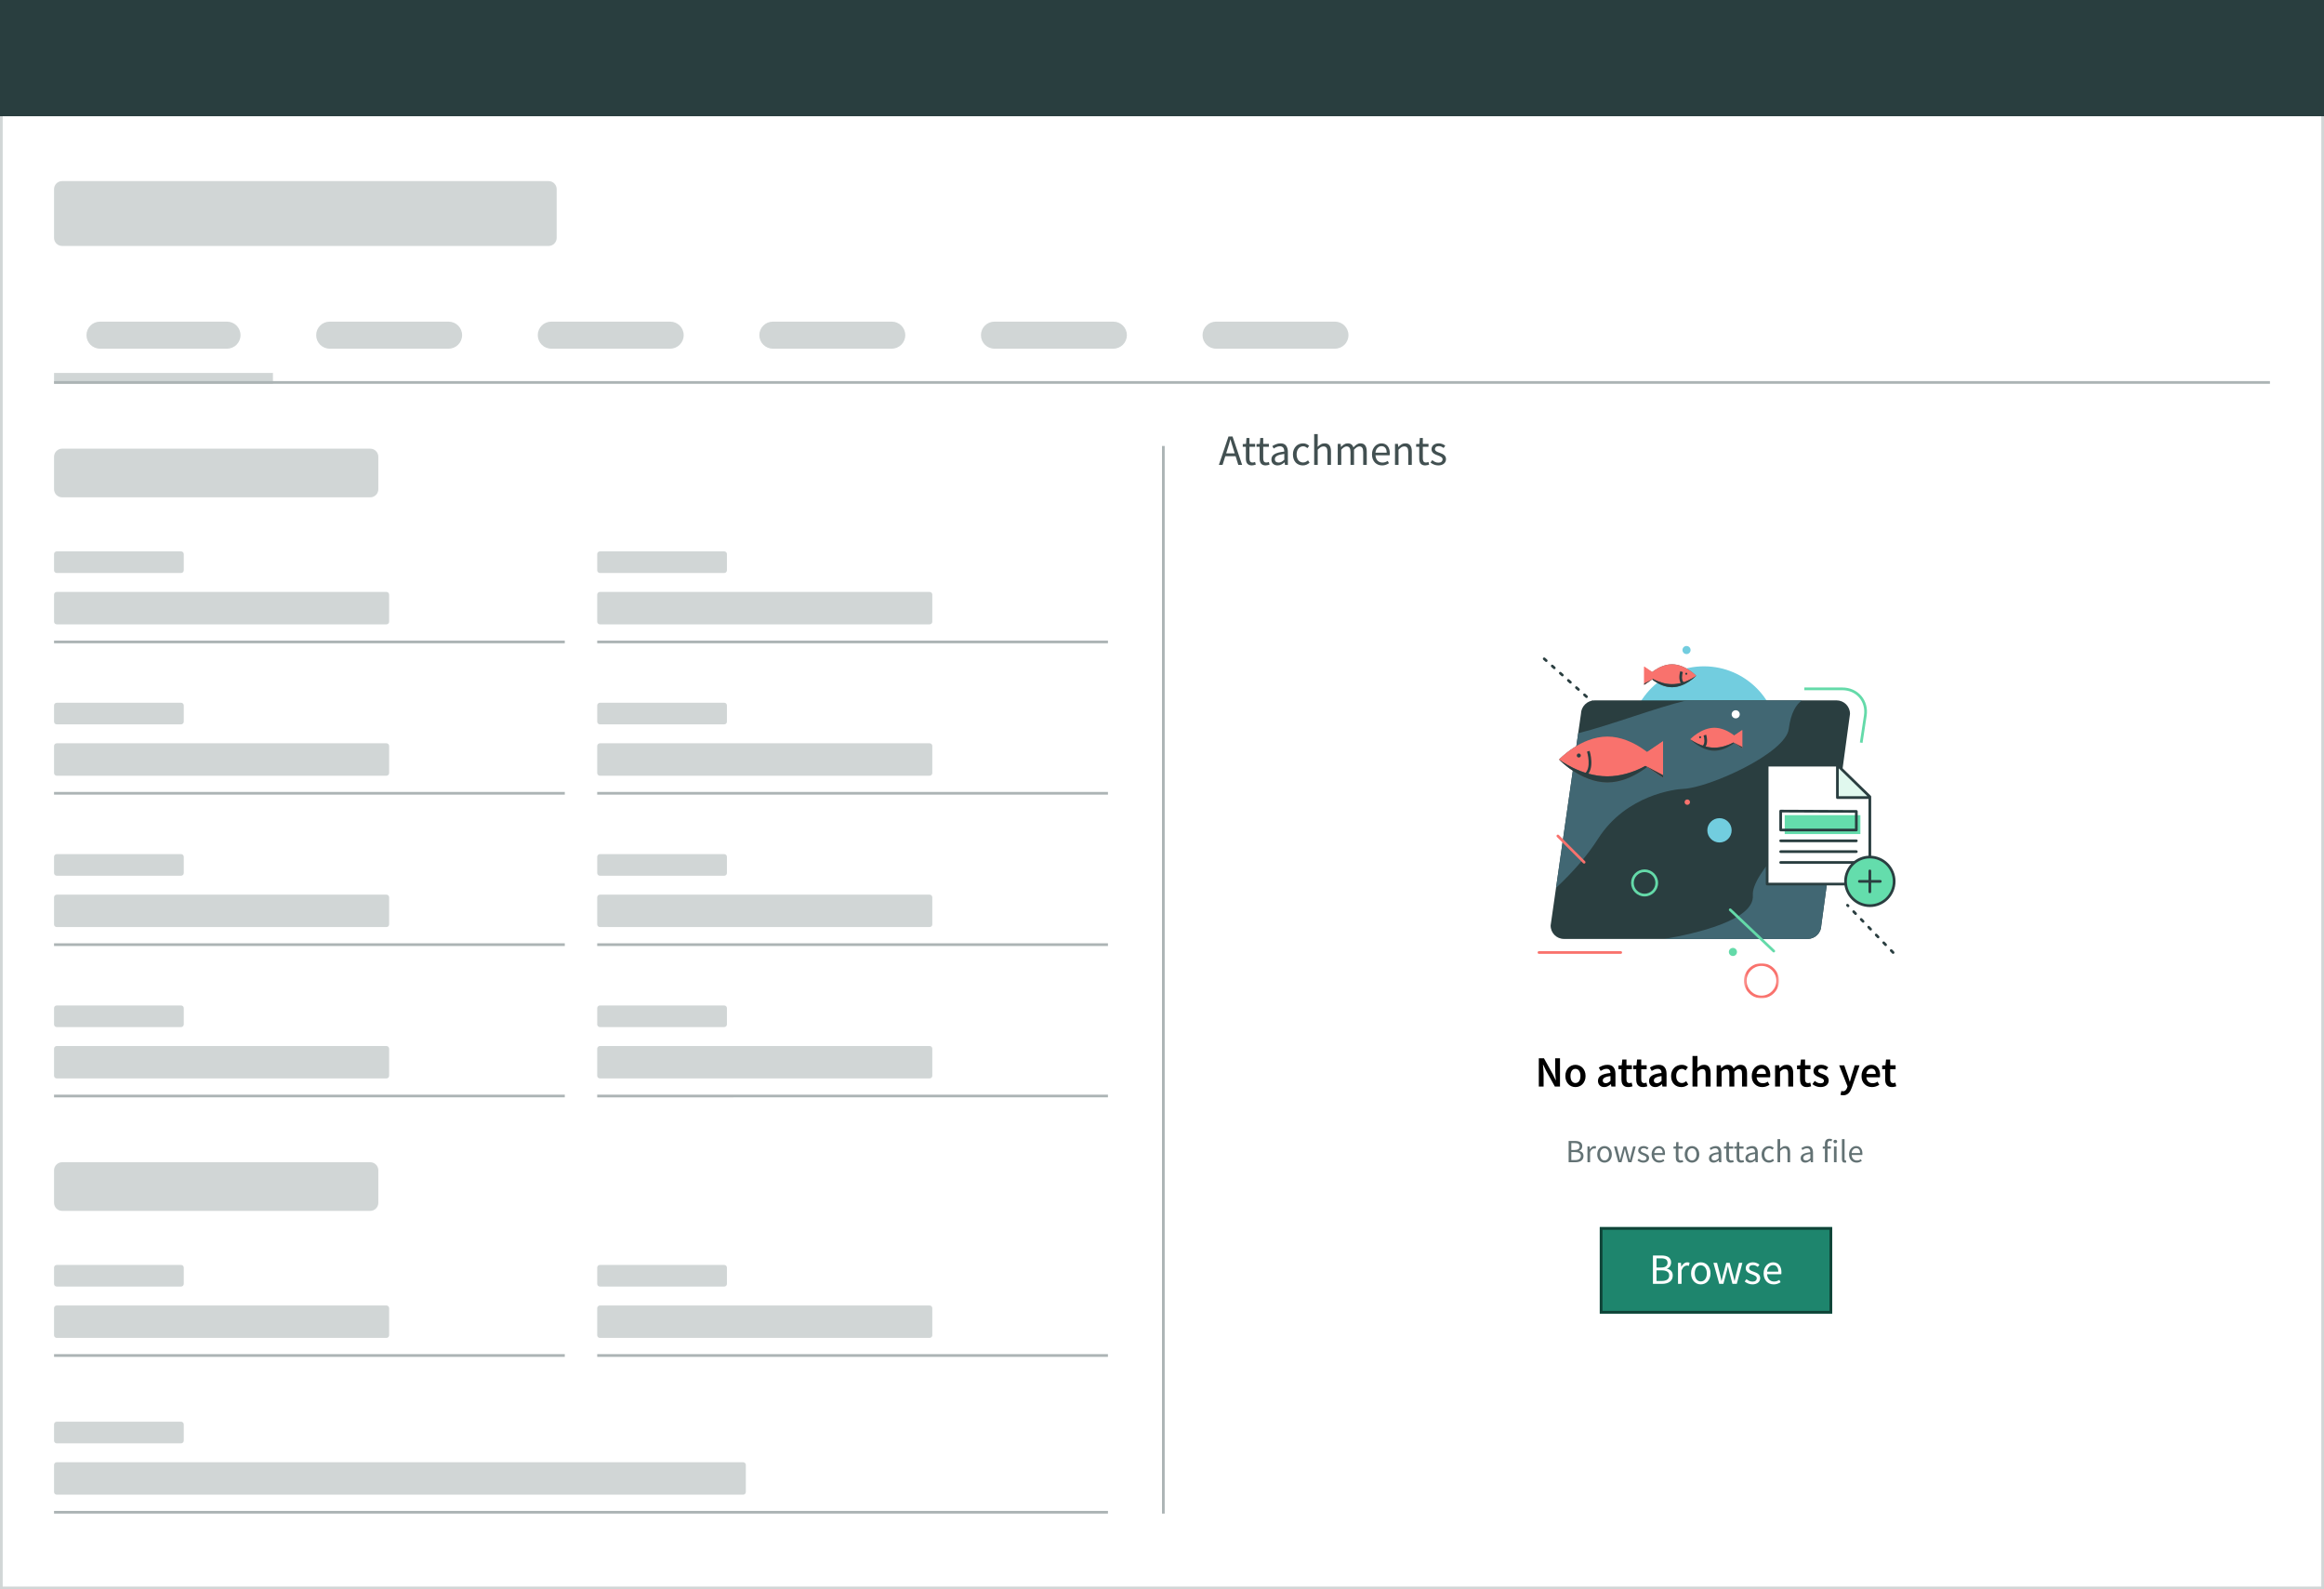 <?xml version="1.0" encoding="UTF-8" standalone="no"?>
<svg
   xmlns:dc="http://purl.org/dc/elements/1.1/"
   xmlns:cc="http://creativecommons.org/ns#"
   xmlns:rdf="http://www.w3.org/1999/02/22-rdf-syntax-ns#"
   xmlns:svg="http://www.w3.org/2000/svg"
   xmlns="http://www.w3.org/2000/svg"
   xmlns:xlink="http://www.w3.org/1999/xlink"
   xmlns:sodipodi="http://sodipodi.sourceforge.net/DTD/sodipodi-0.dtd"
   xmlns:inkscape="http://www.inkscape.org/namespaces/inkscape"
   inkscape:version="1.0 (4035a4f, 2020-05-01)"
   sodipodi:docname="quebec-now-template-message-empty-state-usage-add-attachment.svg"
   id="svg6512"
   version="1.1"
   viewBox="0 0 860 588"
   height="588px"
   width="860px">
  <rect x="0" y="0" width="860" height="588" fill="#808080" stroke="none"/>
  <sodipodi:namedview
     inkscape:current-layer="svg6512"
     inkscape:cy="294"
     inkscape:cx="430"
     inkscape:zoom="1.9710884"
     showgrid="false"
     id="namedview6514"
     inkscape:window-height="480"
     inkscape:window-width="640"
     inkscape:pageshadow="2"
     inkscape:pageopacity="0"
     guidetolerance="10"
     gridtolerance="10"
     objecttolerance="10"
     borderopacity="1"
     bordercolor="#666666"
     pagecolor="#ffffff" />
  <title
     id="title6333">empty-state-usage-add-attachment</title>
  <defs
     id="defs6336">
    <polygon
       points="0.341 0.001 13.341 0.001 13.341 13 0.341 13"
       id="path-1" />
  </defs>
  <g
     fill-rule="evenodd"
     fill="none"
     stroke-width="1"
     stroke="none"
     id="empty-state-usage-add-attachment">
    <g
       id="Page-Samples/1-col/Form-+-List">
      <path
         d="m 0.5,0.5 h 859 v 587 H 0.5 Z"
         style="fill:#ffffff;fill-rule:nonzero;stroke:#d1d6d6"
         id="Page-BG" />
      <path
         d="M 0,0 H 860 V 41 H 0 Z"
         style="fill:#293e3f"
         id="Global-Nav-BG" />
      <g
         transform="translate(16, 12.5)"
         id="Logo">
        <path
           d="M 53.046,0.445 49.717,9.117 46.512,0.445 H 43.13 L 39.895,9.117 36.596,0.445 H 32.55 L 38.568,15.619 h 3.018 l 3.235,-8.64 3.235,8.64 h 3.018 L 57.092,0.445 Z"
           style="fill:#ffffff"
           id="Fill-1" />
        <path
           fill="#81B5A1"
           id="Fill-5"
           d="M25.038,13.479 C22.468,13.479 20.709,11.544 20.709,9.151 C20.709,6.757 22.468,4.79 25.038,4.79 C27.608,4.79 29.366,6.757 29.366,9.151 C29.366,11.544 27.608,13.479 25.038,13.479 M25.088,0.445 C20.345,0.418 16.421,4.299 16.381,9.061 C16.361,11.581 17.41,13.857 19.1,15.457 C19.715,16.039 20.666,16.095 21.332,15.575 C22.318,14.806 23.583,14.347 25.038,14.347 C26.492,14.347 27.757,14.806 28.743,15.575 C29.415,16.099 30.369,16.032 30.988,15.444 C32.654,13.861 33.694,11.619 33.694,9.134 C33.694,4.353 29.845,0.473 25.088,0.445" />
        <path
           fill="#FFFFFF"
           id="Fill-2"
           d="M-1.32231405e-05,15.619 L-1.32231405e-05,0.445 L3.896,0.445 L3.896,1.665 C5.049,0.727 6.483,0.132 8.166,0.132 C10.254,0.132 12.155,1.071 13.402,2.573 C14.4,3.761 14.961,5.295 14.961,7.891 L14.961,15.619 L10.909,15.619 L10.909,7.578 C10.909,6.077 10.566,5.295 10.005,4.731 C9.475,4.2 8.665,3.886 7.73,3.886 C6.015,3.886 4.613,4.982 4.052,5.764 L4.052,15.619 L-1.32231405e-05,15.619 Z" />
      </g>
    </g>
    <g
       fill-rule="nonzero"
       transform="translate(20, 166)"
       id="Form-Controls">
      <path
         d="m 0,71 h 189 v 1 H 0 Z"
         style="fill:#acb4b5"
         id="Rectangle" />
      <path
         d="m 201,71 h 189 v 1 H 201 Z"
         style="fill:#acb4b5"
         id="Rectangle-Copy-27" />
      <path
         d="m 202,38 h 46 c 0.554,0 1,0.446 1,1 v 6 c 0,0.554 -0.446,1 -1,1 h -46 c -0.554,0 -1,-0.446 -1,-1 v -6 c 0,-0.554 0.446,-1 1,-1 z"
         style="fill:#d1d6d6"
         id="Rectangle-Copy-28" />
      <path
         d="m 202,53 h 122 c 0.554,0 1,0.446 1,1 v 10 c 0,0.554 -0.446,1 -1,1 H 202 c -0.554,0 -1,-0.446 -1,-1 V 54 c 0,-0.554 0.446,-1 1,-1 z"
         style="fill:#d1d6d6"
         id="Rectangle-Copy-29" />
      <path
         d="m 201,127 h 189 v 1 H 201 Z"
         style="fill:#acb4b5"
         id="rect6349" />
      <path
         d="m 202,94 h 46 c 0.554,0 1,0.446 1,1 v 6 c 0,0.554 -0.446,1 -1,1 h -46 c -0.554,0 -1,-0.446 -1,-1 v -6 c 0,-0.554 0.446,-1 1,-1 z"
         style="fill:#d1d6d6"
         id="rect6351" />
      <path
         d="m 202,109 h 122 c 0.554,0 1,0.446 1,1 v 10 c 0,0.554 -0.446,1 -1,1 H 202 c -0.554,0 -1,-0.446 -1,-1 v -10 c 0,-0.554 0.446,-1 1,-1 z"
         style="fill:#d1d6d6"
         id="rect6353" />
      <path
         d="m 201,183 h 189 v 1 H 201 Z"
         style="fill:#acb4b5"
         id="rect6355" />
      <path
         d="m 202,150 h 46 c 0.554,0 1,0.446 1,1 v 6 c 0,0.554 -0.446,1 -1,1 h -46 c -0.554,0 -1,-0.446 -1,-1 v -6 c 0,-0.554 0.446,-1 1,-1 z"
         style="fill:#d1d6d6"
         id="rect6357" />
      <path
         d="m 202,165 h 122 c 0.554,0 1,0.446 1,1 v 10 c 0,0.554 -0.446,1 -1,1 H 202 c -0.554,0 -1,-0.446 -1,-1 v -10 c 0,-0.554 0.446,-1 1,-1 z"
         style="fill:#d1d6d6"
         id="rect6359" />
      <path
         d="m 201,239 h 189 v 1 H 201 Z"
         style="fill:#acb4b5"
         id="rect6361" />
      <path
         d="m 202,206 h 46 c 0.554,0 1,0.446 1,1 v 6 c 0,0.554 -0.446,1 -1,1 h -46 c -0.554,0 -1,-0.446 -1,-1 v -6 c 0,-0.554 0.446,-1 1,-1 z"
         style="fill:#d1d6d6"
         id="rect6363" />
      <path
         d="m 202,221 h 122 c 0.554,0 1,0.446 1,1 v 10 c 0,0.554 -0.446,1 -1,1 H 202 c -0.554,0 -1,-0.446 -1,-1 v -10 c 0,-0.554 0.446,-1 1,-1 z"
         style="fill:#d1d6d6"
         id="rect6365" />
      <path
         d="m 201,335 h 189 v 1 H 201 Z"
         style="fill:#acb4b5"
         id="rect6367" />
      <path
         d="m 202,302 h 46 c 0.554,0 1,0.446 1,1 v 6 c 0,0.554 -0.446,1 -1,1 h -46 c -0.554,0 -1,-0.446 -1,-1 v -6 c 0,-0.554 0.446,-1 1,-1 z"
         style="fill:#d1d6d6"
         id="rect6369" />
      <path
         d="m 202,317 h 122 c 0.554,0 1,0.446 1,1 v 10 c 0,0.554 -0.446,1 -1,1 H 202 c -0.554,0 -1,-0.446 -1,-1 v -10 c 0,-0.554 0.446,-1 1,-1 z"
         style="fill:#d1d6d6"
         id="rect6371" />
      <path
         d="m 1,38 h 46 c 0.554,0 1,0.446 1,1 v 6 c 0,0.554 -0.446,1 -1,1 H 1 C 0.446,46 0,45.554 0,45 v -6 c 0,-0.554 0.446,-1 1,-1 z"
         style="fill:#d1d6d6"
         id="rect6373" />
      <path
         d="m 1,53 h 122 c 0.554,0 1,0.446 1,1 v 10 c 0,0.554 -0.446,1 -1,1 H 1 C 0.446,65 0,64.554 0,64 V 54 c 0,-0.554 0.446,-1 1,-1 z"
         style="fill:#d1d6d6"
         id="Rectangle-Copy-21" />
      <path
         d="m 0,127 h 189 v 1 H 0 Z"
         style="fill:#acb4b5"
         id="rect6376" />
      <path
         d="m 1,94 h 46 c 0.554,0 1,0.446 1,1 v 6 c 0,0.554 -0.446,1 -1,1 H 1 c -0.554,0 -1,-0.446 -1,-1 v -6 c 0,-0.554 0.446,-1 1,-1 z"
         style="fill:#d1d6d6"
         id="rect6378" />
      <path
         d="m 1,109 h 122 c 0.554,0 1,0.446 1,1 v 10 c 0,0.554 -0.446,1 -1,1 H 1 c -0.554,0 -1,-0.446 -1,-1 v -10 c 0,-0.554 0.446,-1 1,-1 z"
         style="fill:#d1d6d6"
         id="rect6380" />
      <path
         d="m 0,183 h 189 v 1 H 0 Z"
         style="fill:#acb4b5"
         id="rect6382" />
      <path
         d="m 1,150 h 46 c 0.554,0 1,0.446 1,1 v 6 c 0,0.554 -0.446,1 -1,1 H 1 c -0.554,0 -1,-0.446 -1,-1 v -6 c 0,-0.554 0.446,-1 1,-1 z"
         style="fill:#d1d6d6"
         id="rect6384" />
      <path
         d="m 1,165 h 122 c 0.554,0 1,0.446 1,1 v 10 c 0,0.554 -0.446,1 -1,1 H 1 c -0.554,0 -1,-0.446 -1,-1 v -10 c 0,-0.554 0.446,-1 1,-1 z"
         style="fill:#d1d6d6"
         id="rect6386" />
      <path
         d="m 0,239 h 189 v 1 H 0 Z"
         style="fill:#acb4b5"
         id="rect6388" />
      <path
         d="m 1,206 h 46 c 0.554,0 1,0.446 1,1 v 6 c 0,0.554 -0.446,1 -1,1 H 1 c -0.554,0 -1,-0.446 -1,-1 v -6 c 0,-0.554 0.446,-1 1,-1 z"
         style="fill:#d1d6d6"
         id="rect6390" />
      <path
         d="m 1,221 h 122 c 0.554,0 1,0.446 1,1 v 10 c 0,0.554 -0.446,1 -1,1 H 1 c -0.554,0 -1,-0.446 -1,-1 v -10 c 0,-0.554 0.446,-1 1,-1 z"
         style="fill:#d1d6d6"
         id="rect6392" />
      <path
         d="m 0,335 h 189 v 1 H 0 Z"
         style="fill:#acb4b5"
         id="rect6394" />
      <path
         d="m 1,302 h 46 c 0.554,0 1,0.446 1,1 v 6 c 0,0.554 -0.446,1 -1,1 H 1 c -0.554,0 -1,-0.446 -1,-1 v -6 c 0,-0.554 0.446,-1 1,-1 z"
         style="fill:#d1d6d6"
         id="rect6396" />
      <path
         d="m 1,317 h 122 c 0.554,0 1,0.446 1,1 v 10 c 0,0.554 -0.446,1 -1,1 H 1 c -0.554,0 -1,-0.446 -1,-1 v -10 c 0,-0.554 0.446,-1 1,-1 z"
         style="fill:#d1d6d6"
         id="rect6398" />
      <path
         d="m 0,393 h 390 v 1 H 0 Z"
         style="fill:#acb4b5"
         id="Rectangle-Copy-43" />
      <path
         d="m 1,360 h 46 c 0.554,0 1,0.446 1,1 v 6 c 0,0.554 -0.446,1 -1,1 H 1 c -0.554,0 -1,-0.446 -1,-1 v -6 c 0,-0.554 0.446,-1 1,-1 z"
         style="fill:#d1d6d6"
         id="Rectangle-Copy-46" />
      <path
         d="m 1,375 h 254 c 0.554,0 1,0.446 1,1 v 10 c 0,0.554 -0.446,1 -1,1 H 1 c -0.554,0 -1,-0.446 -1,-1 v -10 c 0,-0.554 0.446,-1 1,-1 z"
         style="fill:#d1d6d6"
         id="Rectangle-Copy-49" />
      <path
         d="m 3,264 h 114 c 1.662,0 3,1.338 3,3 v 12 c 0,1.662 -1.338,3 -3,3 H 3 c -1.662,0 -3,-1.338 -3,-3 v -12 c 0,-1.662 1.338,-3 3,-3 z"
         style="fill:#d1d6d6"
         id="Rectangle-Copy-51" />
      <path
         d="m 3,0 h 114 c 1.662,0 3,1.338 3,3 v 12 c 0,1.662 -1.338,3 -3,3 H 3 C 1.338,18 0,16.662 0,15 V 3 C 0,1.338 1.338,0 3,0 Z"
         style="fill:#d1d6d6"
         id="rect6404" />
    </g>
    <path
       d="m 23,67 h 180 c 1.662,0 3,1.338 3,3 v 18 c 0,1.662 -1.338,3 -3,3 H 23 c -1.662,0 -3,-1.338 -3,-3 V 70 c 0,-1.662 1.338,-3 3,-3 z"
       style="fill:#d1d6d6;fill-rule:nonzero"
       id="Title" />
    <path
       d="M 0,2 H 860 V 43 H 0 Z"
       style="fill:#293e3f"
       id="rect6408" />
    <g
       fill-rule="nonzero"
       transform="translate(20, 119)"
       id="Tabs">
      <g
         fill="#D1D6D6"
         id="Group">
        <path
           d="m 0,19 h 81 v 4 H 0 Z"
           id="rect6410" />
        <g
           transform="translate(12, 0)"
           id="Stacked-Group">
          <path
             d="m 5,0 h 47 c 2.77,0 5,2.23 5,5 0,2.77 -2.23,5 -5,5 H 5 C 2.23,10 0,7.77 0,5 0,2.23 2.23,0 5,0 Z"
             id="rect6412" />
          <path
             d="m 90,0 h 44 c 2.77,0 5,2.23 5,5 0,2.77 -2.23,5 -5,5 H 90 C 87.23,10 85,7.77 85,5 85,2.23 87.23,0 90,0 Z"
             id="Rectangle-Copy-16" />
          <path
             d="m 418,0 h 44 c 2.77,0 5,2.23 5,5 0,2.77 -2.23,5 -5,5 h -44 c -2.77,0 -5,-2.23 -5,-5 0,-2.77 2.23,-5 5,-5 z"
             id="Rectangle-Copy-17" />
          <path
             d="m 336,0 h 44 c 2.77,0 5,2.23 5,5 0,2.77 -2.23,5 -5,5 h -44 c -2.77,0 -5,-2.23 -5,-5 0,-2.77 2.23,-5 5,-5 z"
             id="Rectangle-Copy-18" />
          <path
             d="m 254,0 h 44 c 2.77,0 5,2.23 5,5 0,2.77 -2.23,5 -5,5 h -44 c -2.77,0 -5,-2.23 -5,-5 0,-2.77 2.23,-5 5,-5 z"
             id="Rectangle-Copy-19" />
          <path
             d="m 172,0 h 44 c 2.77,0 5,2.23 5,5 0,2.77 -2.23,5 -5,5 h -44 c -2.77,0 -5,-2.23 -5,-5 0,-2.77 2.23,-5 5,-5 z"
             id="Rectangle-Copy-20" />
        </g>
      </g>
      <path
         d="m 0,22 h 820 v 1 H 0 Z"
         style="fill:#acb4b5"
         id="rect6421" />
    </g>
    <path
       d="m 431,165 v 395 h -1 V 165 Z"
       style="fill:#acb4b5;fill-rule:nonzero"
       id="Divider" />
    <g
       style="font-weight:500;font-size:16px;font-family:SourceSansPro-Semibold, 'Source Sans Pro';fill:#425051"
       id="Attachments"
       aria-label="Attachments">
      <path
         id="path6567"
         d="m 454.248,166.128 -0.496,1.6 h 3.152 l -0.496,-1.6 q -0.288,-0.88 -0.544,-1.744 -0.256,-0.88 -0.512,-1.792 h -0.064 q -0.24,0.912 -0.496,1.792 -0.256,0.864 -0.544,1.744 z m -3.2,5.872 3.552,-10.496 h 1.504 L 459.656,172 h -1.424 l -0.992,-3.2 h -3.824 l -1.008,3.2 z" />
      <path
         id="path6569"
         d="m 463.26,172.192 q -0.624,0 -1.056,-0.192 -0.416,-0.192 -0.688,-0.528 -0.256,-0.336 -0.368,-0.816 -0.112,-0.48 -0.112,-1.056 v -4.304 h -1.152 v -0.992 l 1.216,-0.08 0.16,-2.176 h 1.104 v 2.176 h 2.096 v 1.072 h -2.096 v 4.32 q 0,0.72 0.256,1.12 0.272,0.384 0.944,0.384 0.208,0 0.448,-0.064 0.24,-0.064 0.432,-0.144 l 0.256,0.992 q -0.32,0.112 -0.704,0.192 -0.368,0.096 -0.736,0.096 z" />
      <path
         id="path6571"
         d="m 468.354,172.192 q -0.624,0 -1.056,-0.192 -0.416,-0.192 -0.688,-0.528 -0.256,-0.336 -0.368,-0.816 -0.112,-0.48 -0.112,-1.056 v -4.304 h -1.152 v -0.992 l 1.216,-0.08 0.16,-2.176 h 1.104 v 2.176 h 2.096 v 1.072 h -2.096 v 4.32 q 0,0.72 0.256,1.12 0.272,0.384 0.944,0.384 0.208,0 0.448,-0.064 0.24,-0.064 0.432,-0.144 l 0.256,0.992 q -0.32,0.112 -0.704,0.192 -0.368,0.096 -0.736,0.096 z" />
      <path
         id="path6573"
         d="m 472.76,172.192 q -0.976,0 -1.632,-0.576 -0.64,-0.576 -0.64,-1.632 0,-1.28 1.136,-1.952 1.136,-0.688 3.632,-0.96 0,-0.368 -0.08,-0.72 -0.064,-0.352 -0.24,-0.624 -0.176,-0.272 -0.496,-0.432 -0.304,-0.176 -0.784,-0.176 -0.672,0 -1.264,0.256 -0.592,0.256 -1.056,0.576 l -0.512,-0.912 q 0.544,-0.352 1.328,-0.672 0.784,-0.336 1.728,-0.336 1.424,0 2.064,0.88 0.64,0.864 0.64,2.32 V 172 h -1.088 l -0.112,-0.928 h -0.048 q -0.56,0.464 -1.2,0.8 -0.64,0.32 -1.376,0.32 z m 0.384,-1.056 q 0.56,0 1.056,-0.256 0.496,-0.272 1.056,-0.784 v -2.16 q -0.976,0.128 -1.648,0.304 -0.656,0.176 -1.072,0.416 -0.4,0.24 -0.592,0.56 -0.176,0.304 -0.176,0.672 0,0.672 0.4,0.96 0.4,0.288 0.976,0.288 z" />
      <path
         id="path6575"
         d="m 482.103,172.192 q -0.768,0 -1.44,-0.272 -0.672,-0.272 -1.168,-0.784 -0.48,-0.528 -0.768,-1.28 -0.272,-0.768 -0.272,-1.728 0,-0.976 0.304,-1.728 0.304,-0.768 0.816,-1.296 0.512,-0.528 1.184,-0.8 0.688,-0.272 1.44,-0.272 0.768,0 1.312,0.272 0.544,0.272 0.96,0.64 l -0.672,0.864 q -0.336,-0.304 -0.72,-0.496 -0.368,-0.192 -0.832,-0.192 -0.528,0 -0.976,0.224 -0.448,0.208 -0.768,0.608 -0.32,0.4 -0.512,0.96 -0.176,0.544 -0.176,1.216 0,0.672 0.176,1.216 0.176,0.544 0.48,0.944 0.32,0.384 0.768,0.608 0.448,0.208 0.976,0.208 0.544,0 0.992,-0.224 0.464,-0.24 0.832,-0.56 l 0.576,0.88 q -0.528,0.464 -1.168,0.736 -0.64,0.256 -1.344,0.256 z" />
      <path
         id="path6577"
         d="m 486.312,172 v -11.392 h 1.312 v 3.104 l -0.048,1.6 q 0.56,-0.528 1.168,-0.896 0.608,-0.384 1.424,-0.384 1.232,0 1.792,0.768 0.576,0.768 0.576,2.272 V 172 h -1.312 v -4.752 q 0,-1.104 -0.352,-1.584 -0.352,-0.496 -1.12,-0.496 -0.608,0 -1.072,0.304 -0.464,0.304 -1.056,0.896 V 172 Z" />
      <path
         id="path6579"
         d="m 495.031,172 v -7.776 h 1.088 l 0.112,1.12 h 0.048 q 0.512,-0.56 1.104,-0.928 0.608,-0.384 1.312,-0.384 0.896,0 1.392,0.4 0.512,0.384 0.752,1.088 0.608,-0.672 1.216,-1.072 0.624,-0.416 1.344,-0.416 1.2,0 1.776,0.768 0.592,0.768 0.592,2.272 V 172 h -1.312 v -4.752 q 0,-1.104 -0.352,-1.584 -0.352,-0.496 -1.088,-0.496 -0.88,0 -1.952,1.2 V 172 h -1.312 v -4.752 q 0,-1.104 -0.352,-1.584 -0.352,-0.496 -1.104,-0.496 -0.88,0 -1.952,1.2 V 172 Z" />
      <path
         id="path6581"
         d="m 511.433,172.192 q -0.784,0 -1.472,-0.272 -0.672,-0.288 -1.184,-0.8 -0.496,-0.528 -0.784,-1.28 -0.288,-0.752 -0.288,-1.712 0,-0.96 0.288,-1.712 0.304,-0.768 0.784,-1.296 0.496,-0.528 1.12,-0.8 0.624,-0.288 1.296,-0.288 0.736,0 1.312,0.256 0.592,0.256 0.976,0.736 0.4,0.48 0.608,1.152 0.208,0.672 0.208,1.504 0,0.208 -0.016,0.416 0,0.192 -0.032,0.336 h -5.248 q 0.08,1.248 0.768,1.984 0.704,0.72 1.824,0.72 0.56,0 1.024,-0.16 0.48,-0.176 0.912,-0.448 l 0.464,0.864 q -0.512,0.32 -1.136,0.56 -0.624,0.24 -1.424,0.24 z m -2.448,-4.704 h 4.16 q 0,-1.184 -0.512,-1.792 -0.496,-0.624 -1.408,-0.624 -0.416,0 -0.8,0.16 -0.368,0.16 -0.672,0.48 -0.304,0.304 -0.512,0.752 -0.192,0.448 -0.256,1.024 z" />
      <path
         id="path6583"
         d="m 516.218,172 v -7.776 h 1.088 l 0.112,1.12 h 0.048 q 0.56,-0.56 1.168,-0.928 0.624,-0.384 1.44,-0.384 1.232,0 1.792,0.768 0.576,0.768 0.576,2.272 V 172 h -1.312 v -4.752 q 0,-1.104 -0.352,-1.584 -0.352,-0.496 -1.12,-0.496 -0.608,0 -1.072,0.304 -0.464,0.304 -1.056,0.896 V 172 Z" />
      <path
         id="path6585"
         d="m 527.416,172.192 q -0.624,0 -1.056,-0.192 -0.416,-0.192 -0.688,-0.528 -0.256,-0.336 -0.368,-0.816 -0.112,-0.48 -0.112,-1.056 v -4.304 h -1.152 v -0.992 l 1.216,-0.08 0.16,-2.176 h 1.104 v 2.176 h 2.096 v 1.072 h -2.096 v 4.32 q 0,0.72 0.256,1.12 0.272,0.384 0.944,0.384 0.208,0 0.448,-0.064 0.24,-0.064 0.432,-0.144 l 0.256,0.992 q -0.32,0.112 -0.704,0.192 -0.368,0.096 -0.736,0.096 z" />
      <path
         id="path6587"
         d="m 532.25,172.192 q -0.832,0 -1.584,-0.304 -0.752,-0.304 -1.312,-0.768 l 0.656,-0.88 q 0.512,0.416 1.04,0.672 0.544,0.256 1.248,0.256 0.768,0 1.152,-0.352 0.384,-0.352 0.384,-0.864 0,-0.304 -0.16,-0.528 -0.16,-0.224 -0.416,-0.384 -0.24,-0.176 -0.56,-0.304 -0.32,-0.128 -0.64,-0.256 -0.416,-0.144 -0.832,-0.32 -0.416,-0.192 -0.752,-0.448 -0.32,-0.272 -0.528,-0.624 -0.208,-0.352 -0.208,-0.848 0,-0.464 0.176,-0.864 0.192,-0.416 0.528,-0.704 0.352,-0.304 0.848,-0.464 0.496,-0.176 1.12,-0.176 0.736,0 1.344,0.256 0.624,0.256 1.072,0.624 l -0.624,0.832 q -0.4,-0.304 -0.832,-0.496 -0.432,-0.192 -0.944,-0.192 -0.736,0 -1.088,0.336 -0.336,0.336 -0.336,0.784 0,0.272 0.144,0.48 0.144,0.192 0.384,0.352 0.24,0.144 0.544,0.272 0.32,0.112 0.656,0.24 0.416,0.16 0.832,0.336 0.432,0.176 0.768,0.448 0.336,0.256 0.544,0.64 0.224,0.384 0.224,0.928 0,0.48 -0.192,0.896 -0.176,0.416 -0.544,0.736 -0.352,0.32 -0.896,0.496 -0.528,0.192 -1.216,0.192 z" />
    </g>
    <g
       transform="translate(495, 239)"
       id="Group-9">
      <g
         transform="translate(97, 215)"
         id="Padding-Group-2">
        <g
           id="g6434">
          <g
             id="g6430"
             fill-rule="nonzero"
             fill="#1E856D">
            <path
               d="M 0,0 H 86 V 32 H 0 Z"
               id="rect6428" />
          </g>
          <g
             stroke="#0F4337"
             id="🔲-Border">
            <path
               d="m 0.5,0.5 h 85 v 31 h -85 z"
               id="⬜️-Background" />
          </g>
        </g>
        <g
           style="font-weight:normal;font-size:16px;font-family:SourceSansPro-Regular, 'Source Sans Pro';fill:#ffffff"
           id="✏️-Label"
           aria-label="Browse">
          <path
             id="path6592"
             d="M 19.672,21 V 10.504 h 3.12 q 0.8,0 1.456,0.144 0.672,0.144 1.136,0.448 0.48,0.304 0.736,0.8 0.272,0.48 0.272,1.168 0,0.784 -0.4,1.424 -0.384,0.624 -1.136,0.864 v 0.064 q 0.96,0.176 1.552,0.8 Q 27,16.84 27,17.928 q 0,0.768 -0.288,1.344 -0.288,0.576 -0.816,0.96 -0.528,0.384 -1.264,0.576 Q 23.896,21 23.016,21 Z M 21,14.968 h 1.552 q 1.344,0 1.936,-0.464 0.592,-0.464 0.592,-1.264 0,-0.912 -0.624,-1.296 -0.608,-0.384 -1.84,-0.384 H 21 Z m 0,4.976 h 1.824 q 1.36,0 2.112,-0.496 0.752,-0.512 0.752,-1.568 0,-0.976 -0.736,-1.424 -0.736,-0.464 -2.128,-0.464 H 21 Z" />
          <path
             id="path6594"
             d="m 28.95,21 v -7.776 h 1.088 l 0.112,1.408 h 0.048 q 0.4,-0.736 0.96,-1.168 0.576,-0.432 1.248,-0.432 0.464,0 0.832,0.16 l -0.256,1.152 q -0.192,-0.064 -0.352,-0.096 -0.16,-0.032 -0.4,-0.032 -0.496,0 -1.04,0.4 -0.528,0.4 -0.928,1.392 V 21 Z" />
          <path
             id="path6596"
             d="m 37.38,21.192 q -0.72,0 -1.376,-0.272 -0.64,-0.272 -1.136,-0.784 -0.496,-0.528 -0.8,-1.28 -0.288,-0.768 -0.288,-1.728 0,-0.976 0.288,-1.728 0.304,-0.768 0.8,-1.296 0.496,-0.528 1.136,-0.8 0.656,-0.272 1.376,-0.272 0.72,0 1.36,0.272 0.656,0.272 1.152,0.8 0.496,0.528 0.784,1.296 0.304,0.752 0.304,1.728 0,0.96 -0.304,1.728 -0.288,0.752 -0.784,1.28 -0.496,0.512 -1.152,0.784 -0.64,0.272 -1.36,0.272 z m 0,-1.088 q 0.496,0 0.912,-0.208 0.416,-0.224 0.704,-0.608 0.304,-0.4 0.464,-0.944 0.16,-0.544 0.16,-1.216 0,-0.672 -0.16,-1.216 -0.16,-0.56 -0.464,-0.96 -0.288,-0.4 -0.704,-0.608 -0.416,-0.224 -0.912,-0.224 -0.496,0 -0.912,0.224 -0.416,0.208 -0.72,0.608 -0.288,0.4 -0.448,0.96 -0.16,0.544 -0.16,1.216 0,0.672 0.16,1.216 0.16,0.544 0.448,0.944 0.304,0.384 0.72,0.608 0.416,0.208 0.912,0.208 z" />
          <path
             id="path6598"
             d="m 44.214,21 -2.16,-7.776 h 1.344 l 1.152,4.496 q 0.128,0.56 0.24,1.088 0.112,0.528 0.224,1.072 h 0.064 q 0.128,-0.544 0.256,-1.072 0.128,-0.544 0.272,-1.088 l 1.2,-4.496 h 1.28 l 1.216,4.496 q 0.144,0.56 0.272,1.088 0.144,0.528 0.272,1.072 h 0.064 q 0.128,-0.544 0.24,-1.072 0.112,-0.528 0.24,-1.088 l 1.136,-4.496 h 1.248 L 50.694,21 h -1.6 l -1.12,-4.176 q -0.144,-0.56 -0.272,-1.104 -0.112,-0.544 -0.256,-1.136 h -0.064 q -0.128,0.592 -0.256,1.152 -0.128,0.544 -0.288,1.104 L 45.749,21 Z" />
          <path
             id="path6600"
             d="m 56.514,21.192 q -0.832,0 -1.584,-0.304 -0.752,-0.304 -1.312,-0.768 l 0.656,-0.88 q 0.512,0.416 1.04,0.672 0.544,0.256 1.248,0.256 0.768,0 1.152,-0.352 0.384,-0.352 0.384,-0.864 0,-0.304 -0.16,-0.528 -0.16,-0.224 -0.416,-0.384 -0.24,-0.176 -0.56,-0.304 -0.32,-0.128 -0.64,-0.256 -0.416,-0.144 -0.832,-0.32 -0.416,-0.192 -0.752,-0.448 -0.32,-0.272 -0.528,-0.624 -0.208,-0.352 -0.208,-0.848 0,-0.464 0.176,-0.864 0.192,-0.416 0.528,-0.704 0.352,-0.304 0.848,-0.464 0.496,-0.176 1.12,-0.176 0.736,0 1.344,0.256 0.624,0.256 1.072,0.624 l -0.624,0.832 q -0.4,-0.304 -0.832,-0.496 -0.432,-0.192 -0.944,-0.192 -0.736,0 -1.088,0.336 -0.336,0.336 -0.336,0.784 0,0.272 0.144,0.48 0.144,0.192 0.384,0.352 0.24,0.144 0.544,0.272 0.32,0.112 0.656,0.24 0.416,0.16 0.832,0.336 0.432,0.176 0.768,0.448 0.336,0.256 0.544,0.64 0.224,0.384 0.224,0.928 0,0.48 -0.192,0.896 -0.176,0.416 -0.544,0.736 -0.352,0.32 -0.896,0.496 -0.528,0.192 -1.216,0.192 z" />
          <path
             id="path6602"
             d="m 64.352,21.192 q -0.784,0 -1.472,-0.272 -0.672,-0.288 -1.184,-0.8 -0.496,-0.528 -0.784,-1.28 -0.288,-0.752 -0.288,-1.712 0,-0.96 0.288,-1.712 0.304,-0.768 0.784,-1.296 0.496,-0.528 1.12,-0.8 0.624,-0.288 1.296,-0.288 0.736,0 1.312,0.256 0.592,0.256 0.976,0.736 0.4,0.48 0.608,1.152 0.208,0.672 0.208,1.504 0,0.208 -0.016,0.416 0,0.192 -0.032,0.336 h -5.248 q 0.08,1.248 0.768,1.984 0.704,0.72 1.824,0.72 0.56,0 1.024,-0.16 0.48,-0.176 0.912,-0.448 l 0.464,0.864 q -0.512,0.32 -1.136,0.56 -0.624,0.24 -1.424,0.24 z m -2.448,-4.704 h 4.16 q 0,-1.184 -0.512,-1.792 -0.496,-0.624 -1.408,-0.624 -0.416,0 -0.8,0.16 -0.368,0.16 -0.672,0.48 -0.304,0.304 -0.512,0.752 -0.192,0.448 -0.256,1.024 z" />
        </g>
      </g>
      <g
         transform="translate(0, 147)"
         id="Group-2">
        <g
           style="font-weight:500;font-size:16px;font-family:SourceSansPro-Semibold, 'Source Sans Pro';fill:#000000"
           id="No-attachments-yet"
           aria-label="No attachments yet">
          <path
             id="path6605"
             style="font-style:normal;font-variant:normal;font-weight:600;font-stretch:normal;font-family:'Source Sans Pro';-inkscape-font-specification:'Source Sans Pro Semi-Bold'"
             d="M 74.44,16 V 5.536 h 1.904 l 3.264,5.888 1.072,2.224 h 0.064 Q 80.68,12.832 80.584,11.904 80.504,10.96 80.504,10.08 V 5.536 H 82.28 V 16 H 80.376 L 77.112,10.112 76.04,7.888 h -0.064 q 0.064,0.832 0.144,1.744 0.096,0.912 0.096,1.792 V 16 Z" />
          <path
             id="path6607"
             style="font-style:normal;font-variant:normal;font-weight:600;font-stretch:normal;font-family:'Source Sans Pro';-inkscape-font-specification:'Source Sans Pro Semi-Bold'"
             d="m 87.996,16.192 q -0.736,0 -1.408,-0.272 -0.672,-0.272 -1.2,-0.8 -0.512,-0.528 -0.816,-1.296 -0.304,-0.768 -0.304,-1.744 0,-0.976 0.304,-1.744 0.304,-0.768 0.816,-1.296 0.528,-0.528 1.2,-0.8 0.672,-0.288 1.408,-0.288 0.736,0 1.408,0.288 0.688,0.272 1.2,0.8 0.512,0.528 0.816,1.296 0.32,0.768 0.32,1.744 0,0.976 -0.32,1.744 -0.304,0.768 -0.816,1.296 -0.512,0.528 -1.2,0.8 -0.672,0.272 -1.408,0.272 z m 0,-1.504 q 0.864,0 1.36,-0.704 0.496,-0.72 0.496,-1.904 0,-1.2 -0.496,-1.904 -0.496,-0.72 -1.36,-0.72 -0.864,0 -1.36,0.72 -0.48,0.704 -0.48,1.904 0,1.184 0.48,1.904 0.496,0.704 1.36,0.704 z" />
          <path
             id="path6609"
             style="font-style:normal;font-variant:normal;font-weight:600;font-stretch:normal;font-family:'Source Sans Pro';-inkscape-font-specification:'Source Sans Pro Semi-Bold'"
             d="m 98.653,16.192 q -1.04,0 -1.68,-0.624 -0.64,-0.64 -0.64,-1.68 0,-0.624 0.256,-1.104 0.272,-0.496 0.832,-0.848 0.576,-0.352 1.44,-0.592 0.88,-0.24 2.096,-0.368 -0.016,-0.304 -0.096,-0.576 -0.064,-0.288 -0.24,-0.496 -0.16,-0.224 -0.432,-0.336 -0.272,-0.128 -0.672,-0.128 -0.576,0 -1.136,0.224 -0.544,0.224 -1.072,0.544 l -0.672,-1.232 q 0.656,-0.416 1.472,-0.72 0.816,-0.304 1.76,-0.304 1.472,0 2.192,0.88 0.736,0.864 0.736,2.512 V 16 h -1.52 l -0.128,-0.864 h -0.064 q -0.528,0.448 -1.136,0.752 -0.592,0.304 -1.296,0.304 z m 0.592,-1.44 q 0.48,0 0.864,-0.224 0.4,-0.224 0.848,-0.64 v -1.76 q -0.8,0.096 -1.344,0.256 -0.544,0.16 -0.88,0.368 -0.336,0.192 -0.48,0.448 -0.144,0.256 -0.144,0.544 0,0.528 0.32,0.768 0.32,0.24 0.816,0.24 z" />
          <path
             id="path6611"
             style="font-style:normal;font-variant:normal;font-weight:600;font-stretch:normal;font-family:'Source Sans Pro';-inkscape-font-specification:'Source Sans Pro Semi-Bold'"
             d="m 107.517,16.192 q -0.688,0 -1.168,-0.208 -0.464,-0.208 -0.768,-0.576 -0.288,-0.384 -0.432,-0.896 -0.128,-0.528 -0.128,-1.168 V 9.6 h -1.12 V 8.224 l 1.216,-0.08 0.224,-2.144 h 1.536 v 2.144 h 2 V 9.6 h -2 v 3.744 q 0,1.376 1.104,1.376 0.208,0 0.416,-0.048 0.224,-0.048 0.4,-0.128 l 0.32,1.36 q -0.32,0.112 -0.736,0.192 -0.4,0.096 -0.864,0.096 z" />
          <path
             id="path6613"
             style="font-style:normal;font-variant:normal;font-weight:600;font-stretch:normal;font-family:'Source Sans Pro';-inkscape-font-specification:'Source Sans Pro Semi-Bold'"
             d="m 112.986,16.192 q -0.688,0 -1.168,-0.208 -0.464,-0.208 -0.768,-0.576 -0.288,-0.384 -0.432,-0.896 -0.128,-0.528 -0.128,-1.168 V 9.6 h -1.12 V 8.224 l 1.216,-0.08 0.224,-2.144 h 1.536 v 2.144 h 2 V 9.6 h -2 v 3.744 q 0,1.376 1.104,1.376 0.208,0 0.416,-0.048 0.224,-0.048 0.4,-0.128 l 0.32,1.36 q -0.32,0.112 -0.736,0.192 -0.4,0.096 -0.864,0.096 z" />
          <path
             id="path6615"
             style="font-style:normal;font-variant:normal;font-weight:600;font-stretch:normal;font-family:'Source Sans Pro';-inkscape-font-specification:'Source Sans Pro Semi-Bold'"
             d="m 117.559,16.192 q -1.04,0 -1.68,-0.624 -0.64,-0.64 -0.64,-1.68 0,-0.624 0.256,-1.104 0.272,-0.496 0.832,-0.848 0.576,-0.352 1.44,-0.592 0.88,-0.24 2.096,-0.368 -0.016,-0.304 -0.096,-0.576 -0.064,-0.288 -0.24,-0.496 -0.16,-0.224 -0.432,-0.336 -0.272,-0.128 -0.672,-0.128 -0.576,0 -1.136,0.224 -0.544,0.224 -1.072,0.544 l -0.672,-1.232 q 0.656,-0.416 1.472,-0.72 0.816,-0.304 1.76,-0.304 1.472,0 2.192,0.88 0.736,0.864 0.736,2.512 V 16 h -1.52 l -0.128,-0.864 h -0.064 q -0.528,0.448 -1.136,0.752 -0.592,0.304 -1.296,0.304 z m 0.592,-1.44 q 0.48,0 0.864,-0.224 0.4,-0.224 0.848,-0.64 v -1.76 q -0.8,0.096 -1.344,0.256 -0.544,0.16 -0.88,0.368 -0.336,0.192 -0.48,0.448 -0.144,0.256 -0.144,0.544 0,0.528 0.32,0.768 0.32,0.24 0.816,0.24 z" />
          <path
             id="path6617"
             style="font-style:normal;font-variant:normal;font-weight:600;font-stretch:normal;font-family:'Source Sans Pro';-inkscape-font-specification:'Source Sans Pro Semi-Bold'"
             d="m 127.185,16.192 q -0.8,0 -1.504,-0.272 -0.688,-0.272 -1.2,-0.8 -0.512,-0.528 -0.8,-1.296 -0.288,-0.768 -0.288,-1.744 0,-0.976 0.32,-1.744 0.32,-0.768 0.864,-1.296 0.544,-0.528 1.248,-0.8 0.72,-0.288 1.504,-0.288 0.768,0 1.312,0.256 0.56,0.256 0.992,0.624 l -0.896,1.2 q -0.32,-0.272 -0.64,-0.416 -0.304,-0.16 -0.672,-0.16 -0.96,0 -1.552,0.72 -0.592,0.704 -0.592,1.904 0,1.184 0.576,1.904 0.592,0.704 1.52,0.704 0.464,0 0.864,-0.192 0.416,-0.208 0.752,-0.48 l 0.752,1.216 q -0.56,0.48 -1.232,0.72 -0.656,0.24 -1.328,0.24 z" />
          <path
             id="path6619"
             style="font-style:normal;font-variant:normal;font-weight:600;font-stretch:normal;font-family:'Source Sans Pro';-inkscape-font-specification:'Source Sans Pro Semi-Bold'"
             d="M 131.311,16 V 4.704 h 1.84 v 2.912 l -0.064,1.52 q 0.496,-0.464 1.088,-0.816 0.608,-0.368 1.424,-0.368 1.264,0 1.84,0.816 0.576,0.8 0.576,2.304 V 16 h -1.84 v -4.688 q 0,-0.976 -0.288,-1.376 -0.288,-0.4 -0.944,-0.4 -0.512,0 -0.912,0.256 -0.384,0.24 -0.88,0.72 V 16 Z" />
          <path
             id="path6621"
             style="font-style:normal;font-variant:normal;font-weight:600;font-stretch:normal;font-family:'Source Sans Pro';-inkscape-font-specification:'Source Sans Pro Semi-Bold'"
             d="M 140.249,16 V 8.144 h 1.52 l 0.128,1.072 h 0.064 q 0.496,-0.528 1.072,-0.896 0.592,-0.368 1.328,-0.368 0.864,0 1.376,0.368 0.528,0.368 0.8,1.04 0.56,-0.608 1.168,-1.008 0.608,-0.4 1.36,-0.4 1.248,0 1.84,0.816 0.592,0.8 0.592,2.304 V 16 h -1.856 v -4.688 q 0,-0.976 -0.304,-1.376 -0.288,-0.4 -0.896,-0.4 -0.736,0 -1.648,0.976 V 16 h -1.84 v -4.688 q 0,-0.976 -0.304,-1.376 -0.288,-0.4 -0.912,-0.4 -0.736,0 -1.648,0.976 V 16 Z" />
          <path
             id="path6623"
             style="font-style:normal;font-variant:normal;font-weight:600;font-stretch:normal;font-family:'Source Sans Pro';-inkscape-font-specification:'Source Sans Pro Semi-Bold'"
             d="m 157.109,16.192 q -0.816,0 -1.52,-0.272 -0.704,-0.288 -1.232,-0.816 -0.528,-0.528 -0.832,-1.28 -0.288,-0.768 -0.288,-1.744 0,-0.96 0.304,-1.728 0.304,-0.768 0.8,-1.296 0.512,-0.528 1.168,-0.816 0.656,-0.288 1.344,-0.288 0.8,0 1.408,0.272 0.608,0.272 1.008,0.768 0.416,0.496 0.624,1.184 0.208,0.688 0.208,1.504 0,0.272 -0.032,0.512 -0.016,0.24 -0.048,0.384 h -4.992 q 0.128,1.056 0.736,1.632 0.624,0.56 1.584,0.56 0.512,0 0.944,-0.144 0.448,-0.16 0.88,-0.432 l 0.624,1.152 q -0.56,0.368 -1.248,0.608 -0.688,0.24 -1.44,0.24 z m -2.096,-4.864 h 3.488 q 0,-0.912 -0.4,-1.424 -0.384,-0.528 -1.2,-0.528 -0.704,0 -1.232,0.496 -0.528,0.496 -0.656,1.456 z" />
          <path
             id="path6625"
             style="font-style:normal;font-variant:normal;font-weight:600;font-stretch:normal;font-family:'Source Sans Pro';-inkscape-font-specification:'Source Sans Pro Semi-Bold'"
             d="M 161.874,16 V 8.144 h 1.52 l 0.128,1.056 h 0.064 q 0.528,-0.512 1.136,-0.88 0.624,-0.368 1.44,-0.368 1.264,0 1.84,0.816 0.576,0.8 0.576,2.304 V 16 h -1.84 v -4.688 q 0,-0.976 -0.288,-1.376 -0.288,-0.4 -0.944,-0.4 -0.512,0 -0.912,0.256 -0.384,0.24 -0.88,0.72 V 16 Z" />
          <path
             id="path6627"
             style="font-style:normal;font-variant:normal;font-weight:600;font-stretch:normal;font-family:'Source Sans Pro';-inkscape-font-specification:'Source Sans Pro Semi-Bold'"
             d="m 173.611,16.192 q -0.688,0 -1.168,-0.208 -0.464,-0.208 -0.768,-0.576 -0.288,-0.384 -0.432,-0.896 -0.128,-0.528 -0.128,-1.168 V 9.6 h -1.12 V 8.224 l 1.216,-0.08 0.224,-2.144 h 1.536 v 2.144 h 2 V 9.6 h -2 v 3.744 q 0,1.376 1.104,1.376 0.208,0 0.416,-0.048 0.224,-0.048 0.4,-0.128 l 0.32,1.36 q -0.32,0.112 -0.736,0.192 -0.4,0.096 -0.864,0.096 z" />
          <path
             id="path6629"
             style="font-style:normal;font-variant:normal;font-weight:600;font-stretch:normal;font-family:'Source Sans Pro';-inkscape-font-specification:'Source Sans Pro Semi-Bold'"
             d="m 178.66,16.192 q -0.816,0 -1.616,-0.304 -0.784,-0.32 -1.36,-0.784 l 0.864,-1.184 q 0.528,0.416 1.04,0.656 0.528,0.224 1.136,0.224 0.64,0 0.944,-0.256 0.304,-0.272 0.304,-0.688 0,-0.24 -0.144,-0.416 -0.144,-0.192 -0.384,-0.336 -0.24,-0.144 -0.544,-0.256 -0.304,-0.128 -0.608,-0.256 -0.384,-0.144 -0.784,-0.336 -0.4,-0.192 -0.72,-0.464 -0.304,-0.272 -0.512,-0.624 -0.192,-0.368 -0.192,-0.864 0,-1.04 0.768,-1.696 0.768,-0.656 2.096,-0.656 0.816,0 1.472,0.288 0.656,0.288 1.136,0.656 l -0.848,1.12 q -0.416,-0.304 -0.848,-0.48 -0.416,-0.192 -0.88,-0.192 -0.592,0 -0.88,0.256 -0.272,0.24 -0.272,0.608 0,0.24 0.128,0.416 0.144,0.16 0.368,0.288 0.224,0.128 0.512,0.24 0.304,0.112 0.624,0.224 0.4,0.144 0.8,0.336 0.4,0.176 0.72,0.448 0.336,0.272 0.528,0.672 0.208,0.384 0.208,0.928 0,0.512 -0.208,0.96 -0.192,0.432 -0.576,0.768 -0.384,0.32 -0.96,0.512 -0.576,0.192 -1.312,0.192 z" />
          <path
             id="path6631"
             style="font-style:normal;font-variant:normal;font-weight:600;font-stretch:normal;font-family:'Source Sans Pro';-inkscape-font-specification:'Source Sans Pro Semi-Bold'"
             d="m 187.089,19.232 q -0.32,0 -0.56,-0.048 -0.24,-0.032 -0.464,-0.112 l 0.336,-1.44 q 0.112,0.032 0.256,0.064 0.16,0.048 0.304,0.048 0.624,0 0.992,-0.384 0.384,-0.368 0.576,-0.96 l 0.144,-0.496 -3.088,-7.76 h 1.872 l 1.36,3.856 q 0.176,0.512 0.336,1.088 0.176,0.56 0.352,1.12 h 0.064 q 0.144,-0.544 0.288,-1.104 0.16,-0.576 0.304,-1.104 l 1.184,-3.856 h 1.776 l -2.848,8.208 q -0.24,0.672 -0.528,1.2 -0.288,0.528 -0.672,0.896 -0.368,0.384 -0.864,0.576 -0.48,0.208 -1.12,0.208 z" />
          <path
             id="path6633"
             style="font-style:normal;font-variant:normal;font-weight:600;font-stretch:normal;font-family:'Source Sans Pro';-inkscape-font-specification:'Source Sans Pro Semi-Bold'"
             d="m 197.734,16.192 q -0.816,0 -1.52,-0.272 -0.704,-0.288 -1.232,-0.816 -0.528,-0.528 -0.832,-1.28 -0.288,-0.768 -0.288,-1.744 0,-0.96 0.304,-1.728 0.304,-0.768 0.8,-1.296 0.512,-0.528 1.168,-0.816 0.656,-0.288 1.344,-0.288 0.8,0 1.408,0.272 0.608,0.272 1.008,0.768 0.416,0.496 0.624,1.184 0.208,0.688 0.208,1.504 0,0.272 -0.032,0.512 -0.016,0.24 -0.048,0.384 h -4.992 q 0.128,1.056 0.736,1.632 0.624,0.56 1.584,0.56 0.512,0 0.944,-0.144 0.448,-0.16 0.88,-0.432 l 0.624,1.152 q -0.56,0.368 -1.248,0.608 -0.688,0.24 -1.44,0.24 z m -2.096,-4.864 h 3.488 q 0,-0.912 -0.4,-1.424 -0.384,-0.528 -1.2,-0.528 -0.704,0 -1.232,0.496 -0.528,0.496 -0.656,1.456 z" />
          <path
             id="path6635"
             style="font-style:normal;font-variant:normal;font-weight:600;font-stretch:normal;font-family:'Source Sans Pro';-inkscape-font-specification:'Source Sans Pro Semi-Bold'"
             d="m 205.111,16.192 q -0.688,0 -1.168,-0.208 -0.464,-0.208 -0.768,-0.576 -0.288,-0.384 -0.432,-0.896 -0.128,-0.528 -0.128,-1.168 V 9.6 h -1.12 V 8.224 l 1.216,-0.08 0.224,-2.144 h 1.536 v 2.144 h 2 V 9.6 h -2 v 3.744 q 0,1.376 1.104,1.376 0.208,0 0.416,-0.048 0.224,-0.048 0.4,-0.128 l 0.32,1.36 q -0.32,0.112 -0.736,0.192 -0.4,0.096 -0.864,0.096 z" />
        </g>
        <g
           style="font-weight:normal;font-size:12px;font-family:SourceSansPro-Regular, 'Source Sans Pro';fill:#637274"
           id="Browse-to-attach-a-f"
           aria-label="Browse to attach a file">
          <path
             id="path6638"
             d="m 85.476,44 v -7.872 h 2.34 q 0.6,0 1.092,0.108 0.504,0.108 0.852,0.336 0.36,0.228 0.552,0.6 0.204,0.36 0.204,0.876 0,0.588 -0.3,1.068 -0.288,0.468 -0.852,0.648 v 0.048 q 0.72,0.132 1.164,0.6 0.444,0.468 0.444,1.284 0,0.576 -0.216,1.008 -0.216,0.432 -0.612,0.72 -0.396,0.288 -0.948,0.432 -0.552,0.144 -1.212,0.144 z m 0.996,-4.524 h 1.164 q 1.008,0 1.452,-0.348 0.444,-0.348 0.444,-0.948 0,-0.684 -0.468,-0.972 -0.456,-0.288 -1.38,-0.288 h -1.212 z m 0,3.732 h 1.368 q 1.02,0 1.584,-0.372 0.564,-0.384 0.564,-1.176 0,-0.732 -0.552,-1.068 -0.552,-0.348 -1.596,-0.348 h -1.368 z" />
          <path
             id="path6640"
             d="m 92.435,44 v -5.832 h 0.816 l 0.084,1.056 h 0.036 q 0.3,-0.552 0.72,-0.876 0.432,-0.324 0.936,-0.324 0.348,0 0.624,0.12 l -0.192,0.864 q -0.144,-0.048 -0.264,-0.072 -0.12,-0.024 -0.3,-0.024 -0.372,0 -0.78,0.3 -0.396,0.3 -0.696,1.044 V 44 Z" />
          <path
             id="path6642"
             d="m 98.757,44.144 q -0.54,0 -1.032,-0.204 -0.48,-0.204 -0.852,-0.588 -0.372,-0.396 -0.6,-0.96 -0.216,-0.576 -0.216,-1.296 0,-0.732 0.216,-1.296 0.228,-0.576 0.6,-0.972 0.372,-0.396 0.852,-0.6 0.492,-0.204 1.032,-0.204 0.54,0 1.02,0.204 0.492,0.204 0.864,0.6 0.372,0.396 0.588,0.972 0.228,0.564 0.228,1.296 0,0.72 -0.228,1.296 -0.216,0.564 -0.588,0.96 -0.372,0.384 -0.864,0.588 -0.48,0.204 -1.02,0.204 z m 0,-0.816 q 0.372,0 0.684,-0.156 0.312,-0.168 0.528,-0.456 0.228,-0.3 0.348,-0.708 0.12,-0.408 0.12,-0.912 0,-0.504 -0.12,-0.912 -0.12,-0.42 -0.348,-0.72 -0.216,-0.3 -0.528,-0.456 -0.312,-0.168 -0.684,-0.168 -0.372,0 -0.684,0.168 -0.312,0.156 -0.54,0.456 -0.216,0.3 -0.336,0.72 -0.12,0.408 -0.12,0.912 0,0.504 0.12,0.912 0.12,0.408 0.336,0.708 0.228,0.288 0.54,0.456 0.312,0.156 0.684,0.156 z" />
          <path
             id="path6644"
             d="m 103.882,44 -1.62,-5.832 h 1.008 l 0.864,3.372 q 0.096,0.42 0.18,0.816 0.084,0.396 0.168,0.804 h 0.048 q 0.096,-0.408 0.192,-0.804 0.096,-0.408 0.204,-0.816 l 0.9,-3.372 h 0.96 l 0.912,3.372 q 0.108,0.42 0.204,0.816 0.108,0.396 0.204,0.804 h 0.048 q 0.096,-0.408 0.18,-0.804 0.084,-0.396 0.18,-0.816 l 0.852,-3.372 h 0.936 l -1.56,5.832 h -1.2 l -0.84,-3.132 q -0.108,-0.42 -0.204,-0.828 -0.084,-0.408 -0.192,-0.852 h -0.048 q -0.096,0.444 -0.192,0.864 -0.096,0.408 -0.216,0.828 l -0.816,3.12 z" />
          <path
             id="path6646"
             d="m 113.107,44.144 q -0.624,0 -1.188,-0.228 -0.564,-0.228 -0.984,-0.576 l 0.492,-0.66 q 0.384,0.312 0.78,0.504 0.408,0.192 0.936,0.192 0.576,0 0.864,-0.264 0.288,-0.264 0.288,-0.648 0,-0.228 -0.12,-0.396 -0.12,-0.168 -0.312,-0.288 -0.18,-0.132 -0.42,-0.228 -0.24,-0.096 -0.48,-0.192 -0.312,-0.108 -0.624,-0.24 -0.312,-0.144 -0.564,-0.336 -0.24,-0.204 -0.396,-0.468 -0.156,-0.264 -0.156,-0.636 0,-0.348 0.132,-0.648 0.144,-0.312 0.396,-0.528 0.264,-0.228 0.636,-0.348 0.372,-0.132 0.84,-0.132 0.552,0 1.008,0.192 0.468,0.192 0.804,0.468 l -0.468,0.624 q -0.3,-0.228 -0.624,-0.372 -0.324,-0.144 -0.708,-0.144 -0.552,0 -0.816,0.252 -0.252,0.252 -0.252,0.588 0,0.204 0.108,0.36 0.108,0.144 0.288,0.264 0.18,0.108 0.408,0.204 0.24,0.084 0.492,0.18 0.312,0.12 0.624,0.252 0.324,0.132 0.576,0.336 0.252,0.192 0.408,0.48 0.168,0.288 0.168,0.696 0,0.36 -0.144,0.672 -0.132,0.312 -0.408,0.552 -0.264,0.24 -0.672,0.372 -0.396,0.144 -0.912,0.144 z" />
          <path
             id="path6648"
             d="m 118.986,44.144 q -0.588,0 -1.104,-0.204 -0.504,-0.216 -0.888,-0.6 -0.372,-0.396 -0.588,-0.96 -0.216,-0.564 -0.216,-1.284 0,-0.72 0.216,-1.284 0.228,-0.576 0.588,-0.972 0.372,-0.396 0.84,-0.6 0.468,-0.216 0.972,-0.216 0.552,0 0.984,0.192 0.444,0.192 0.732,0.552 0.3,0.36 0.456,0.864 0.156,0.504 0.156,1.128 0,0.156 -0.012,0.312 0,0.144 -0.024,0.252 h -3.936 q 0.06,0.936 0.576,1.488 0.528,0.54 1.368,0.54 0.42,0 0.768,-0.12 0.36,-0.132 0.684,-0.336 l 0.348,0.648 q -0.384,0.24 -0.852,0.42 -0.468,0.18 -1.068,0.18 z m -1.836,-3.528 h 3.12 q 0,-0.888 -0.384,-1.344 -0.372,-0.468 -1.056,-0.468 -0.312,0 -0.6,0.12 -0.276,0.12 -0.504,0.36 -0.228,0.228 -0.384,0.564 -0.144,0.336 -0.192,0.768 z" />
          <path
             id="path6650"
             d="m 126.802,44.144 q -0.468,0 -0.792,-0.144 -0.312,-0.144 -0.516,-0.396 -0.192,-0.252 -0.276,-0.612 -0.084,-0.36 -0.084,-0.792 v -3.228 h -0.864 v -0.744 l 0.912,-0.06 0.12,-1.632 h 0.828 v 1.632 h 1.572 v 0.804 h -1.572 v 3.24 q 0,0.54 0.192,0.84 0.204,0.288 0.708,0.288 0.156,0 0.336,-0.048 0.18,-0.048 0.324,-0.108 l 0.192,0.744 q -0.24,0.084 -0.528,0.144 -0.276,0.072 -0.552,0.072 z" />
          <path
             id="path6652"
             d="m 131.125,44.144 q -0.54,0 -1.032,-0.204 -0.48,-0.204 -0.852,-0.588 -0.372,-0.396 -0.6,-0.96 -0.216,-0.576 -0.216,-1.296 0,-0.732 0.216,-1.296 0.228,-0.576 0.6,-0.972 0.372,-0.396 0.852,-0.6 0.492,-0.204 1.032,-0.204 0.54,0 1.02,0.204 0.492,0.204 0.864,0.6 0.372,0.396 0.588,0.972 0.228,0.564 0.228,1.296 0,0.72 -0.228,1.296 -0.216,0.564 -0.588,0.96 -0.372,0.384 -0.864,0.588 -0.48,0.204 -1.02,0.204 z m 0,-0.816 q 0.372,0 0.684,-0.156 0.312,-0.168 0.528,-0.456 0.228,-0.3 0.348,-0.708 0.12,-0.408 0.12,-0.912 0,-0.504 -0.12,-0.912 -0.12,-0.42 -0.348,-0.72 -0.216,-0.3 -0.528,-0.456 -0.312,-0.168 -0.684,-0.168 -0.372,0 -0.684,0.168 -0.312,0.156 -0.54,0.456 -0.216,0.3 -0.336,0.72 -0.12,0.408 -0.12,0.912 0,0.504 0.12,0.912 0.12,0.408 0.336,0.708 0.228,0.288 0.54,0.456 0.312,0.156 0.684,0.156 z" />
          <path
             id="path6654"
             d="m 139.107,44.144 q -0.732,0 -1.224,-0.432 -0.48,-0.432 -0.48,-1.224 0,-0.96 0.852,-1.464 0.852,-0.516 2.724,-0.72 0,-0.276 -0.06,-0.54 -0.048,-0.264 -0.18,-0.468 -0.132,-0.204 -0.372,-0.324 -0.228,-0.132 -0.588,-0.132 -0.504,0 -0.948,0.192 -0.444,0.192 -0.792,0.432 l -0.384,-0.684 q 0.408,-0.264 0.996,-0.504 0.588,-0.252 1.296,-0.252 1.068,0 1.548,0.66 0.48,0.648 0.48,1.74 V 44 h -0.816 l -0.084,-0.696 h -0.036 q -0.42,0.348 -0.9,0.6 -0.48,0.24 -1.032,0.24 z m 0.288,-0.792 q 0.42,0 0.792,-0.192 0.372,-0.204 0.792,-0.588 v -1.62 q -0.732,0.096 -1.236,0.228 -0.492,0.132 -0.804,0.312 -0.3,0.18 -0.444,0.42 -0.132,0.228 -0.132,0.504 0,0.504 0.3,0.72 0.3,0.216 0.732,0.216 z" />
          <path
             id="path6656"
             d="m 145.482,44.144 q -0.468,0 -0.792,-0.144 -0.312,-0.144 -0.516,-0.396 -0.192,-0.252 -0.276,-0.612 -0.084,-0.36 -0.084,-0.792 v -3.228 h -0.864 v -0.744 l 0.912,-0.06 0.12,-1.632 h 0.828 v 1.632 h 1.572 v 0.804 h -1.572 v 3.24 q 0,0.54 0.192,0.84 0.204,0.288 0.708,0.288 0.156,0 0.336,-0.048 0.18,-0.048 0.324,-0.108 l 0.192,0.744 q -0.24,0.084 -0.528,0.144 -0.276,0.072 -0.552,0.072 z" />
          <path
             id="path6658"
             d="m 149.302,44.144 q -0.468,0 -0.792,-0.144 -0.312,-0.144 -0.516,-0.396 -0.192,-0.252 -0.276,-0.612 -0.084,-0.36 -0.084,-0.792 v -3.228 h -0.864 v -0.744 l 0.912,-0.06 0.12,-1.632 h 0.828 v 1.632 h 1.572 v 0.804 h -1.572 v 3.24 q 0,0.54 0.192,0.84 0.204,0.288 0.708,0.288 0.156,0 0.336,-0.048 0.18,-0.048 0.324,-0.108 l 0.192,0.744 q -0.24,0.084 -0.528,0.144 -0.276,0.072 -0.552,0.072 z" />
          <path
             id="path6660"
             d="m 152.607,44.144 q -0.732,0 -1.224,-0.432 -0.48,-0.432 -0.48,-1.224 0,-0.96 0.852,-1.464 0.852,-0.516 2.724,-0.72 0,-0.276 -0.06,-0.54 -0.048,-0.264 -0.18,-0.468 -0.132,-0.204 -0.372,-0.324 -0.228,-0.132 -0.588,-0.132 -0.504,0 -0.948,0.192 -0.444,0.192 -0.792,0.432 l -0.384,-0.684 q 0.408,-0.264 0.996,-0.504 0.588,-0.252 1.296,-0.252 1.068,0 1.548,0.66 0.48,0.648 0.48,1.74 V 44 h -0.816 l -0.084,-0.696 h -0.036 q -0.42,0.348 -0.9,0.6 -0.48,0.24 -1.032,0.24 z m 0.288,-0.792 q 0.42,0 0.792,-0.192 0.372,-0.204 0.792,-0.588 v -1.62 q -0.732,0.096 -1.236,0.228 -0.492,0.132 -0.804,0.312 -0.3,0.18 -0.444,0.42 -0.132,0.228 -0.132,0.504 0,0.504 0.3,0.72 0.3,0.216 0.732,0.216 z" />
          <path
             id="path6662"
             d="m 159.614,44.144 q -0.576,0 -1.08,-0.204 -0.504,-0.204 -0.876,-0.588 -0.36,-0.396 -0.576,-0.96 -0.204,-0.576 -0.204,-1.296 0,-0.732 0.228,-1.296 0.228,-0.576 0.612,-0.972 0.384,-0.396 0.888,-0.6 0.516,-0.204 1.08,-0.204 0.576,0 0.984,0.204 0.408,0.204 0.72,0.48 l -0.504,0.648 q -0.252,-0.228 -0.54,-0.372 -0.276,-0.144 -0.624,-0.144 -0.396,0 -0.732,0.168 -0.336,0.156 -0.576,0.456 -0.24,0.3 -0.384,0.72 -0.132,0.408 -0.132,0.912 0,0.504 0.132,0.912 0.132,0.408 0.36,0.708 0.24,0.288 0.576,0.456 0.336,0.156 0.732,0.156 0.408,0 0.744,-0.168 0.348,-0.18 0.624,-0.42 l 0.432,0.66 q -0.396,0.348 -0.876,0.552 -0.48,0.192 -1.008,0.192 z" />
          <path
             id="path6664"
             d="m 162.771,44 v -8.544 h 0.984 v 2.328 l -0.036,1.2 q 0.42,-0.396 0.876,-0.672 0.456,-0.288 1.068,-0.288 0.924,0 1.344,0.576 0.432,0.576 0.432,1.704 V 44 h -0.984 v -3.564 q 0,-0.828 -0.264,-1.188 -0.264,-0.372 -0.84,-0.372 -0.456,0 -0.804,0.228 -0.348,0.228 -0.792,0.672 V 44 Z" />
          <path
             id="path6666"
             d="m 173.044,44.144 q -0.732,0 -1.224,-0.432 -0.48,-0.432 -0.48,-1.224 0,-0.96 0.852,-1.464 0.852,-0.516 2.724,-0.72 0,-0.276 -0.06,-0.54 -0.048,-0.264 -0.18,-0.468 -0.132,-0.204 -0.372,-0.324 -0.228,-0.132 -0.588,-0.132 -0.504,0 -0.948,0.192 -0.444,0.192 -0.792,0.432 l -0.384,-0.684 q 0.408,-0.264 0.996,-0.504 0.588,-0.252 1.296,-0.252 1.068,0 1.548,0.66 0.48,0.648 0.48,1.74 V 44 h -0.816 l -0.084,-0.696 h -0.036 q -0.42,0.348 -0.9,0.6 -0.48,0.24 -1.032,0.24 z m 0.288,-0.792 q 0.42,0 0.792,-0.192 0.372,-0.204 0.792,-0.588 v -1.62 q -0.732,0.096 -1.236,0.228 -0.492,0.132 -0.804,0.312 -0.3,0.18 -0.444,0.42 -0.132,0.228 -0.132,0.504 0,0.504 0.3,0.72 0.3,0.216 0.732,0.216 z" />
          <path
             id="path6668"
             d="m 180.306,44 v -5.028 h -0.792 v -0.744 l 0.792,-0.06 v -0.924 q 0,-0.9 0.408,-1.416 0.42,-0.516 1.296,-0.516 0.276,0 0.516,0.06 0.252,0.048 0.456,0.132 l -0.216,0.756 q -0.324,-0.144 -0.66,-0.144 -0.816,0 -0.816,1.128 v 0.924 h 1.236 v 0.804 h -1.236 V 44 Z" />
          <path
             id="path6670"
             d="m 183.653,44 v -5.832 h 0.984 V 44 Z m 0.504,-7.032 q -0.288,0 -0.492,-0.18 -0.192,-0.18 -0.192,-0.456 0,-0.288 0.192,-0.456 0.204,-0.18 0.492,-0.18 0.288,0 0.48,0.18 0.204,0.168 0.204,0.456 0,0.276 -0.204,0.456 -0.192,0.18 -0.48,0.18 z" />
          <path
             id="path6672"
             d="m 187.651,44.144 q -0.564,0 -0.804,-0.336 -0.24,-0.336 -0.24,-0.984 v -7.368 h 0.984 v 7.44 q 0,0.24 0.084,0.336 0.084,0.096 0.192,0.096 0.048,0 0.084,0 0.048,0 0.132,-0.024 l 0.132,0.744 q -0.096,0.048 -0.228,0.072 -0.132,0.024 -0.336,0.024 z" />
          <path
             id="path6674"
             d="m 192.041,44.144 q -0.588,0 -1.104,-0.204 -0.504,-0.216 -0.888,-0.6 -0.372,-0.396 -0.588,-0.96 -0.216,-0.564 -0.216,-1.284 0,-0.72 0.216,-1.284 0.228,-0.576 0.588,-0.972 0.372,-0.396 0.84,-0.6 0.468,-0.216 0.972,-0.216 0.552,0 0.984,0.192 0.444,0.192 0.732,0.552 0.3,0.36 0.456,0.864 0.156,0.504 0.156,1.128 0,0.156 -0.012,0.312 0,0.144 -0.024,0.252 h -3.936 q 0.06,0.936 0.576,1.488 0.528,0.54 1.368,0.54 0.42,0 0.768,-0.12 0.36,-0.132 0.684,-0.336 l 0.348,0.648 q -0.384,0.24 -0.852,0.42 -0.468,0.18 -1.068,0.18 z m -1.836,-3.528 h 3.12 q 0,-0.888 -0.384,-1.344 -0.372,-0.468 -1.056,-0.468 -0.312,0 -0.6,0.12 -0.276,0.12 -0.504,0.36 -0.228,0.228 -0.384,0.564 -0.144,0.336 -0.192,0.768 z" />
        </g>
      </g>
      <g
         transform="translate(74, 0)"
         id="g6508">
        <path
           fill="#72CDDF"
           id="path6447"
           d="M34.024,34.989 C34.066,19.78 46.429,7.484 61.639,7.526 C76.848,7.568 89.144,19.931 89.102,35.14 L34.024,34.989 Z" />
        <path
           d="m 101.667,65.073 -14.634,-14.634 0.707,-0.707 14.634,14.634 z"
           style="fill:#64daa9"
           id="Fill-3" />
        <path
           fill="#2A3E40"
           id="path6450"
           d="M114.879,96.633 C114.749,96.633 114.618,96.582 114.519,96.48 L114.306,96.259 C114.115,96.061 114.121,95.744 114.32,95.552 C114.519,95.362 114.835,95.367 115.026,95.565 L115.24,95.786 C115.431,95.985 115.425,96.301 115.227,96.493 C115.129,96.587 115.004,96.633 114.879,96.633 M117.656,99.512 C117.525,99.512 117.395,99.461 117.296,99.359 L116.603,98.639 C116.41,98.441 116.416,98.124 116.615,97.932 C116.814,97.741 117.13,97.747 117.323,97.945 L118.016,98.665 C118.209,98.863 118.203,99.18 118.004,99.372 C117.906,99.466 117.781,99.512 117.656,99.512 M120.433,102.391 C120.302,102.391 120.171,102.34 120.073,102.238 L119.379,101.518 C119.188,101.32 119.194,101.003 119.392,100.811 C119.591,100.619 119.907,100.625 120.1,100.824 L120.793,101.544 C120.986,101.742 120.98,102.059 120.781,102.251 C120.683,102.344 120.558,102.391 120.433,102.391 M123.212,105.27 C123.081,105.27 122.95,105.218 122.852,105.117 L122.156,104.397 C121.965,104.198 121.971,103.882 122.169,103.69 C122.368,103.499 122.686,103.505 122.876,103.703 L123.57,104.423 C123.763,104.621 123.757,104.938 123.558,105.13 C123.462,105.223 123.337,105.27 123.212,105.27 M125.987,108.149 C125.858,108.149 125.727,108.097 125.629,107.996 L124.933,107.276 C124.742,107.077 124.748,106.761 124.947,106.569 C125.145,106.377 125.463,106.384 125.653,106.582 L126.347,107.301 C126.54,107.5 126.534,107.817 126.335,108.008 C126.237,108.102 126.112,108.149 125.987,108.149 M128.766,111.028 C128.635,111.028 128.504,110.976 128.405,110.875 L127.712,110.155 C127.519,109.956 127.525,109.64 127.724,109.448 C127.922,109.257 128.239,109.262 128.43,109.461 L129.125,110.18 C129.317,110.379 129.311,110.696 129.113,110.887 C129.016,110.981 128.891,111.028 128.766,111.028 M131.542,113.906 C131.411,113.906 131.28,113.855 131.183,113.754 L130.488,113.034 C130.297,112.835 130.302,112.519 130.5,112.327 C130.7,112.135 131.016,112.141 131.208,112.34 L131.901,113.059 C132.094,113.258 132.088,113.574 131.889,113.766 C131.792,113.86 131.667,113.906 131.542,113.906" />
        <path
           fill="#2A3E40"
           id="Fill-7"
           d="M4.816,103.383 C4.774,106.133 6.989,108.383 9.739,108.383 L99.931,108.383 C102.681,108.383 104.95,106.133 104.972,103.383 L115.596,25.123 C115.618,22.373 113.385,20.123 110.635,20.123 L21.113,20.123 C18.363,20.123 16.078,22.373 16.035,25.123 L4.816,103.383 Z" />
        <g
           fill="#416773"
           transform="translate(6, 19.36)"
           id="Group-13">
          <path
             id="Fill-9"
             d="M73.645,72.866 C74.353,82.098 52.259,87.081 40.941,89.023 L93.932,89.023 C96.682,89.023 98.95,86.773 98.972,84.023 L105.546,35.596 C90.777,47.698 73.045,65.052 73.645,72.866" />
          <path
             id="Fill-11"
             d="M47.898,33.502 C57.215,33.17 85.766,20.416 86.94,11.309 C87.732,5.162 89.769,2.175 91.836,0.763 L49.231,0.763 C38.002,3.385 21.607,9.755 9.008,12.931 L0.806,70.147 C6.927,64.428 12.296,58.347 16.349,51.987 C26.775,35.627 45.092,33.602 47.898,33.502" />
        </g>
        <g
           transform="translate(76, 117.36)"
           id="Group-16">
          <mask
             fill="white"
             id="mask-2">
            <use
               id="use6456"
               xlink:href="#path-1" />
          </mask>
          <g
             id="Clip-15" />
          <path
             mask="url(#mask-2)"
             fill="#F9726D"
             id="Fill-14"
             d="M6.841,1 C3.808,1 1.341,3.467 1.341,6.5 C1.341,9.533 3.808,12.001 6.841,12.001 C9.874,12.001 12.341,9.533 12.341,6.5 C12.341,3.467 9.874,1 6.841,1 M6.841,13.001 C3.257,13.001 0.341,10.085 0.341,6.5 C0.341,2.917 3.257,0.001 6.841,0.001 C10.425,0.001 13.341,2.917 13.341,6.5 C13.341,10.085 10.425,13.001 6.841,13.001" />
        </g>
        <path
           fill="#64DAA9"
           id="Fill-17"
           d="M73.772,113.203 C73.772,114.031 73.102,114.703 72.272,114.703 C71.444,114.703 70.772,114.031 70.772,113.203 C70.772,112.374 71.444,111.703 72.272,111.703 C73.102,111.703 73.772,112.374 73.772,113.203" />
        <path
           fill="#72CDDF"
           id="Fill-19"
           d="M71.801,68.203 C71.801,70.688 69.786,72.703 67.301,72.703 C64.816,72.703 62.801,70.688 62.801,68.203 C62.801,65.718 64.816,63.703 67.301,63.703 C69.786,63.703 71.801,65.718 71.801,68.203" />
        <path
           fill="#64DAA9"
           id="Fill-21"
           d="M39.581,83.663 C37.375,83.663 35.581,85.457 35.581,87.663 C35.581,89.869 37.375,91.663 39.581,91.663 C41.787,91.663 43.581,89.869 43.581,87.663 C43.581,85.457 41.787,83.663 39.581,83.663 M39.581,92.663 C36.824,92.663 34.581,90.42 34.581,87.663 C34.581,84.906 36.824,82.663 39.581,82.663 C42.338,82.663 44.581,84.906 44.581,87.663 C44.581,90.42 42.338,92.663 39.581,92.663" />
        <path
           fill="#64DAA9"
           id="Fill-23"
           d="M87.387,113.382 C87.263,113.382 87.139,113.337 87.043,113.245 L70.929,97.966 C70.728,97.776 70.72,97.46 70.91,97.259 C71.1,97.058 71.417,97.05 71.617,97.24 L87.731,112.519 C87.931,112.709 87.94,113.026 87.75,113.226 C87.652,113.33 87.519,113.382 87.387,113.382" />
        <path
           fill="#F9726D"
           id="Fill-25"
           d="M56.389,57.778 C56.389,58.33 55.941,58.778 55.389,58.778 C54.837,58.778 54.389,58.33 54.389,57.778 C54.389,57.226 54.837,56.778 55.389,56.778 C55.941,56.778 56.389,57.226 56.389,57.778" />
        <path
           fill="#FFFFFF"
           id="Fill-27"
           d="M74.801,25.278 C74.801,26.106 74.13,26.778 73.301,26.778 C72.472,26.778 71.801,26.106 71.801,25.278 C71.801,24.449 72.472,23.778 73.301,23.778 C74.13,23.778 74.801,24.449 74.801,25.278" />
        <path
           fill="#2A3E40"
           id="Fill-29"
           d="M3.185,5.911 C3.066,5.911 2.947,5.869 2.852,5.784 L2.106,5.117 C1.901,4.932 1.883,4.616 2.067,4.411 C2.252,4.205 2.569,4.188 2.773,4.371 L3.518,5.038 C3.724,5.223 3.742,5.539 3.558,5.744 C3.459,5.855 3.322,5.911 3.185,5.911 M6.166,8.578 C6.047,8.578 5.928,8.536 5.832,8.451 L5.087,7.784 C4.882,7.599 4.864,7.283 5.048,7.078 C5.233,6.871 5.55,6.855 5.754,7.038 L6.499,7.705 C6.705,7.89 6.723,8.206 6.539,8.411 C6.44,8.522 6.303,8.578 6.166,8.578 M9.147,11.245 C9.028,11.245 8.909,11.203 8.813,11.118 L8.068,10.451 C7.863,10.267 7.845,9.951 8.029,9.745 C8.213,9.538 8.529,9.521 8.735,9.706 L9.48,10.372 C9.686,10.557 9.704,10.872 9.519,11.078 C9.421,11.189 9.284,11.245 9.147,11.245 M12.128,13.912 C12.009,13.912 11.89,13.87 11.794,13.785 L11.049,13.118 C10.844,12.934 10.826,12.618 11.01,12.412 C11.195,12.206 11.512,12.189 11.716,12.373 L12.461,13.04 C12.667,13.224 12.685,13.54 12.5,13.746 C12.402,13.856 12.265,13.912 12.128,13.912 M15.109,16.579 C14.99,16.579 14.871,16.537 14.775,16.452 L14.03,15.786 C13.825,15.601 13.807,15.286 13.991,15.079 C14.175,14.874 14.491,14.857 14.697,15.04 L15.442,15.707 C15.648,15.891 15.665,16.207 15.481,16.413 C15.383,16.523 15.246,16.579 15.109,16.579 M18.09,19.247 C17.971,19.247 17.852,19.205 17.756,19.119 L17.011,18.453 C16.806,18.268 16.788,17.952 16.972,17.746 C17.157,17.541 17.474,17.524 17.678,17.707 L18.423,18.374 C18.629,18.558 18.646,18.875 18.462,19.08 C18.364,19.191 18.227,19.247 18.09,19.247 M21.071,21.914 C20.952,21.914 20.832,21.872 20.737,21.786 L19.992,21.119 C19.787,20.935 19.769,20.619 19.953,20.413 C20.138,20.207 20.455,20.191 20.659,20.374 L21.404,21.041 C21.61,21.225 21.627,21.542 21.443,21.747 C21.345,21.858 21.208,21.914 21.071,21.914 M24.052,24.581 C23.933,24.581 23.814,24.539 23.718,24.453 L22.973,23.787 C22.768,23.603 22.75,23.287 22.934,23.081 C23.118,22.875 23.434,22.858 23.64,23.042 L24.385,23.708 C24.591,23.892 24.608,24.208 24.424,24.414 C24.326,24.525 24.189,24.581 24.052,24.581 M27.033,27.248 C26.914,27.248 26.794,27.206 26.699,27.121 L25.954,26.454 C25.748,26.27 25.731,25.953 25.915,25.748 C26.1,25.541 26.417,25.526 26.621,25.709 L27.366,26.376 C27.572,26.56 27.589,26.876 27.405,27.082 C27.307,27.192 27.17,27.248 27.033,27.248" />
        <path
           fill="#F9726D"
           id="Fill-31"
           d="M17.209,80.51 C17.081,80.51 16.953,80.461 16.855,80.364 L7.14,70.648 C6.945,70.453 6.945,70.136 7.14,69.941 C7.335,69.746 7.652,69.746 7.847,69.941 L17.563,79.656 C17.758,79.852 17.758,80.168 17.563,80.364 C17.465,80.461 17.337,80.51 17.209,80.51" />
        <path
           fill="#64DAA9"
           id="Fill-33"
           d="M120.243,35.855 L119.254,35.706 L120.764,25.675 C121.139,23.191 120.51,20.853 118.994,19.092 C117.478,17.331 115.26,16.361 112.748,16.361 L98.692,16.361 L98.692,15.361 L112.748,15.361 C115.556,15.361 118.043,16.455 119.752,18.44 C121.461,20.425 122.172,23.048 121.754,25.824 L120.243,35.855 Z" />
        <path
           fill="#F9726D"
           id="Fill-35"
           d="M30.753,113.907 L0.5,113.907 C0.223,113.907 0,113.683 0,113.407 C0,113.131 0.223,112.907 0.5,112.907 L30.753,112.907 C31.029,112.907 31.253,113.131 31.253,113.407 C31.253,113.683 31.029,113.907 30.753,113.907" />
        <path
           fill="#606060"
           id="Fill-37"
           d="M43.682,42 C43.682,42 35.679,50.48 25.807,50.48 C15.935,50.48 7.932,42 7.932,42 C7.932,42 15.935,33.52 25.807,33.52 C35.679,33.52 43.682,42 43.682,42" />
        <path
           fill="#F9726D"
           id="Fill-39"
           d="M43.682,42 C43.682,42 35.679,48.23 25.807,48.23 C15.935,48.23 7.932,42 7.932,42 C7.932,42 15.935,33.52 25.807,33.52 C35.679,33.52 43.682,42 43.682,42" />
        <path
           fill="#2A3E40"
           id="Fill-41"
           d="M25.808,48.23 C15.936,48.23 7.933,42 7.933,42 C7.933,42 15.936,50.48 25.808,50.48 C35.68,50.48 43.683,42 43.683,42 C43.683,42 35.68,48.23 25.808,48.23" />
        <path
           fill="#2A3E40"
           id="Fill-43"
           d="M15.99,40.517 C15.99,40.93 15.656,41.264 15.243,41.264 C14.83,41.264 14.496,40.93 14.496,40.517 C14.496,40.104 14.83,39.77 15.243,39.77 C15.656,39.77 15.99,40.104 15.99,40.517" />
        <path
           fill="#2A3E40"
           id="Fill-45"
           d="M17.875,48.186 L17.272,47.388 C20.16,45.208 18.297,39.16 18.277,39.099 L19.231,38.798 C19.318,39.073 21.325,45.582 17.875,48.186" />
        <path
           d="m 46.415,48.761 -9.943,-6.761 9.943,-6.761 z"
           style="fill:#f9726d"
           id="Fill-47" />
        <path
           d="m 46.415,48.011 -9.943,-6.011 9.943,-6.761 z"
           style="fill:#f9726d"
           id="Fill-49" />
        <path
           d="m 46.415,48.761 v -1.005 l -6.479,-3.401 z"
           style="fill:#2a3e40"
           id="Fill-51" />
        <path
           fill="#606060"
           id="Fill-53"
           d="M74.355,34.5 C74.355,34.5 70.354,38.74 65.417,38.74 C60.482,38.74 56.48,34.5 56.48,34.5 C56.48,34.5 60.482,30.26 65.417,30.26 C70.354,30.26 74.355,34.5 74.355,34.5" />
        <path
           fill="#F9726D"
           id="Fill-55"
           d="M74.355,34.5 C74.355,34.5 70.354,37.615 65.417,37.615 C60.482,37.615 56.48,34.5 56.48,34.5 C56.48,34.5 60.482,30.26 65.417,30.26 C70.354,30.26 74.355,34.5 74.355,34.5" />
        <path
           fill="#2A3E40"
           id="Fill-57"
           d="M65.418,37.615 C60.482,37.615 56.481,34.5 56.481,34.5 C56.481,34.5 60.482,38.74 65.418,38.74 C70.354,38.74 74.356,34.5 74.356,34.5 C74.356,34.5 70.354,37.615 65.418,37.615" />
        <path
           fill="#2A3E40"
           id="Fill-59"
           d="M60.509,33.758 C60.509,33.964 60.342,34.132 60.135,34.132 C59.929,34.132 59.761,33.964 59.761,33.758 C59.761,33.551 59.929,33.384 60.135,33.384 C60.342,33.384 60.509,33.551 60.509,33.758" />
        <path
           fill="#2A3E40"
           id="Fill-61"
           d="M61.602,37.792 L60.999,36.995 C62.08,36.178 61.665,33.923 61.414,33.123 L62.368,32.824 C62.414,32.968 63.466,36.386 61.602,37.792" />
        <path
           d="m 75.722,37.88 -4.972,-3.38 4.972,-3.381 z"
           style="fill:#f9726d"
           id="Fill-63" />
        <path
           d="m 75.722,37.505 -4.972,-3.005 4.972,-3.381 z"
           style="fill:#f9726d"
           id="Fill-65" />
        <path
           d="m 75.722,37.88 v -0.502 l -3.24,-1.701 z"
           style="fill:#2a3e40"
           id="Fill-67" />
        <path
           fill="#606060"
           id="Fill-69"
           d="M40.796,11.015 C40.796,11.015 44.797,15.255 49.734,15.255 C54.67,15.255 58.671,11.015 58.671,11.015 C58.671,11.015 54.67,6.775 49.734,6.775 C44.797,6.775 40.796,11.015 40.796,11.015" />
        <path
           fill="#F9726D"
           id="Fill-71"
           d="M40.796,11.015 C40.796,11.015 44.797,14.13 49.734,14.13 C54.67,14.13 58.671,11.015 58.671,11.015 C58.671,11.015 54.67,6.775 49.734,6.775 C44.797,6.775 40.796,11.015 40.796,11.015" />
        <path
           fill="#2A3E40"
           id="Fill-73"
           d="M49.733,14.129 C54.669,14.129 58.672,11.014 58.672,11.014 C58.672,11.014 54.669,15.254 49.733,15.254 C44.797,15.254 40.795,11.014 40.795,11.014 C40.795,11.014 44.797,14.129 49.733,14.129" />
        <path
           fill="#2A3E40"
           id="Fill-75"
           d="M54.642,10.273 C54.642,10.479 54.809,10.647 55.016,10.647 C55.222,10.647 55.389,10.479 55.389,10.273 C55.389,10.066 55.222,9.899 55.016,9.899 C54.809,9.899 54.642,10.066 54.642,10.273" />
        <path
           fill="#2A3E40"
           id="Fill-77"
           d="M53.549,14.307 C51.685,12.9 52.737,9.482 52.783,9.338 L53.737,9.638 C53.486,10.438 53.071,12.693 54.152,13.509 L53.549,14.307 Z" />
        <path
           d="m 39.43,14.395 4.971,-3.38 -4.971,-3.381 z"
           style="fill:#f9726d"
           id="Fill-79" />
        <path
           d="m 39.43,14.02 4.971,-3.005 -4.971,-3.381 z"
           style="fill:#f9726d"
           id="Fill-81" />
        <path
           d="m 39.43,14.395 v -0.502 l 3.24,-1.701 z"
           style="fill:#2a3e40"
           id="Fill-83" />
        <path
           fill="#72CDDF"
           id="Fill-85"
           d="M56.603,1.5 C56.603,2.328 55.932,3 55.103,3 C54.275,3 53.603,2.328 53.603,1.5 C53.603,0.671 54.275,0 55.103,0 C55.932,0 56.603,0.671 56.603,1.5" />
        <path
           d="m 110.939,44.086 12,11.686 v 32.314 h -38 v -44 z"
           style="fill:#ffffff"
           id="Fill-87" />
        <path
           d="m 110.939,44.086 v 12 h 12 z"
           style="fill:#e0f8ee"
           id="Fill-89" />
        <path
           fill="#2A3E40"
           id="Fill-91"
           d="M117.939,71.585 L89.939,71.585 C89.663,71.585 89.439,71.809 89.439,72.085 C89.439,72.362 89.663,72.585 89.939,72.585 L117.939,72.585 C118.216,72.585 118.439,72.362 118.439,72.085 C118.439,71.809 118.216,71.585 117.939,71.585" />
        <path
           fill="#2A3E40"
           id="Fill-93"
           d="M117.939,75.585 L89.939,75.585 C89.663,75.585 89.439,75.809 89.439,76.085 C89.439,76.362 89.663,76.585 89.939,76.585 L117.939,76.585 C118.216,76.585 118.439,76.362 118.439,76.085 C118.439,75.809 118.216,75.585 117.939,75.585" />
        <path
           fill="#2A3E40"
           id="Fill-95"
           d="M117.939,79.585 L89.939,79.585 C89.663,79.585 89.439,79.809 89.439,80.085 C89.439,80.362 89.663,80.585 89.939,80.585 L117.939,80.585 C118.216,80.585 118.439,80.362 118.439,80.085 C118.439,79.809 118.216,79.585 117.939,79.585" />
        <path
           d="m 91.44,69.586 h 28 v -7 h -28 z"
           style="fill:#64ddac"
           id="Fill-97" />
        <path
           fill="#2A3E40"
           id="Fill-99"
           d="M122.439,87.585 L85.439,87.585 L85.439,44.586 L110.439,44.586 L110.439,56.086 C110.439,56.361 110.663,56.586 110.939,56.586 L122.439,56.586 L122.439,87.585 Z M111.439,45.27 L122.032,55.586 L111.439,55.586 L111.439,45.27 Z M123.288,55.413 L111.288,43.727 C111.195,43.636 111.07,43.586 110.939,43.586 L84.939,43.586 C84.663,43.586 84.439,43.809 84.439,44.086 L84.439,88.085 C84.439,88.362 84.663,88.585 84.939,88.585 L122.939,88.585 C123.216,88.585 123.439,88.362 123.439,88.085 L123.439,55.772 C123.439,55.636 123.385,55.508 123.288,55.413 L123.288,55.413 Z" />
        <path
           fill="#2A3E40"
           id="Fill-100"
           d="M90.439,61.587 L117.439,61.7 L117.439,67.585 L90.439,67.585 L90.439,61.587 Z M89.939,60.585 C89.808,60.585 89.68,60.638 89.587,60.731 C89.493,60.824 89.439,60.952 89.439,61.085 L89.439,68.085 C89.439,68.361 89.663,68.585 89.939,68.585 L117.939,68.585 C118.216,68.585 118.439,68.361 118.439,68.085 L118.439,61.202 C118.439,60.927 118.216,60.703 117.942,60.702 L89.942,60.585 L89.939,60.585 Z" />
        <path
           fill="#64DDAC"
           id="Fill-101"
           d="M131.94,87.085 C131.94,92.056 127.91,96.085 122.939,96.085 C117.969,96.085 113.939,92.056 113.939,87.085 C113.939,82.115 117.969,78.085 122.939,78.085 C127.91,78.085 131.94,82.115 131.94,87.085" />
        <path
           fill="#2A3E40"
           id="Fill-102"
           d="M122.939,95.585 C118.252,95.585 114.439,91.772 114.439,87.085 C114.439,82.398 118.252,78.585 122.939,78.585 C127.626,78.585 131.44,82.398 131.44,87.085 C131.44,91.772 127.626,95.585 122.939,95.585 M122.939,77.585 C117.701,77.585 113.439,81.847 113.439,87.085 C113.439,92.323 117.701,96.585 122.939,96.585 C128.178,96.585 132.44,92.323 132.44,87.085 C132.44,81.847 128.178,77.585 122.939,77.585" />
        <path
           fill="#2A3E40"
           id="Fill-103"
           d="M126.813,86.585 L123.439,86.585 L123.439,83.212 C123.439,82.936 123.216,82.712 122.939,82.712 C122.663,82.712 122.439,82.936 122.439,83.212 L122.439,86.585 L119.066,86.585 C118.79,86.585 118.566,86.809 118.566,87.085 C118.566,87.362 118.79,87.585 119.066,87.585 L122.439,87.585 L122.439,90.96 C122.439,91.236 122.663,91.46 122.939,91.46 C123.216,91.46 123.439,91.236 123.439,90.96 L123.439,87.585 L126.813,87.585 C127.089,87.585 127.313,87.362 127.313,87.085 C127.313,86.809 127.089,86.585 126.813,86.585" />
      </g>
    </g>
  </g>
</svg>
